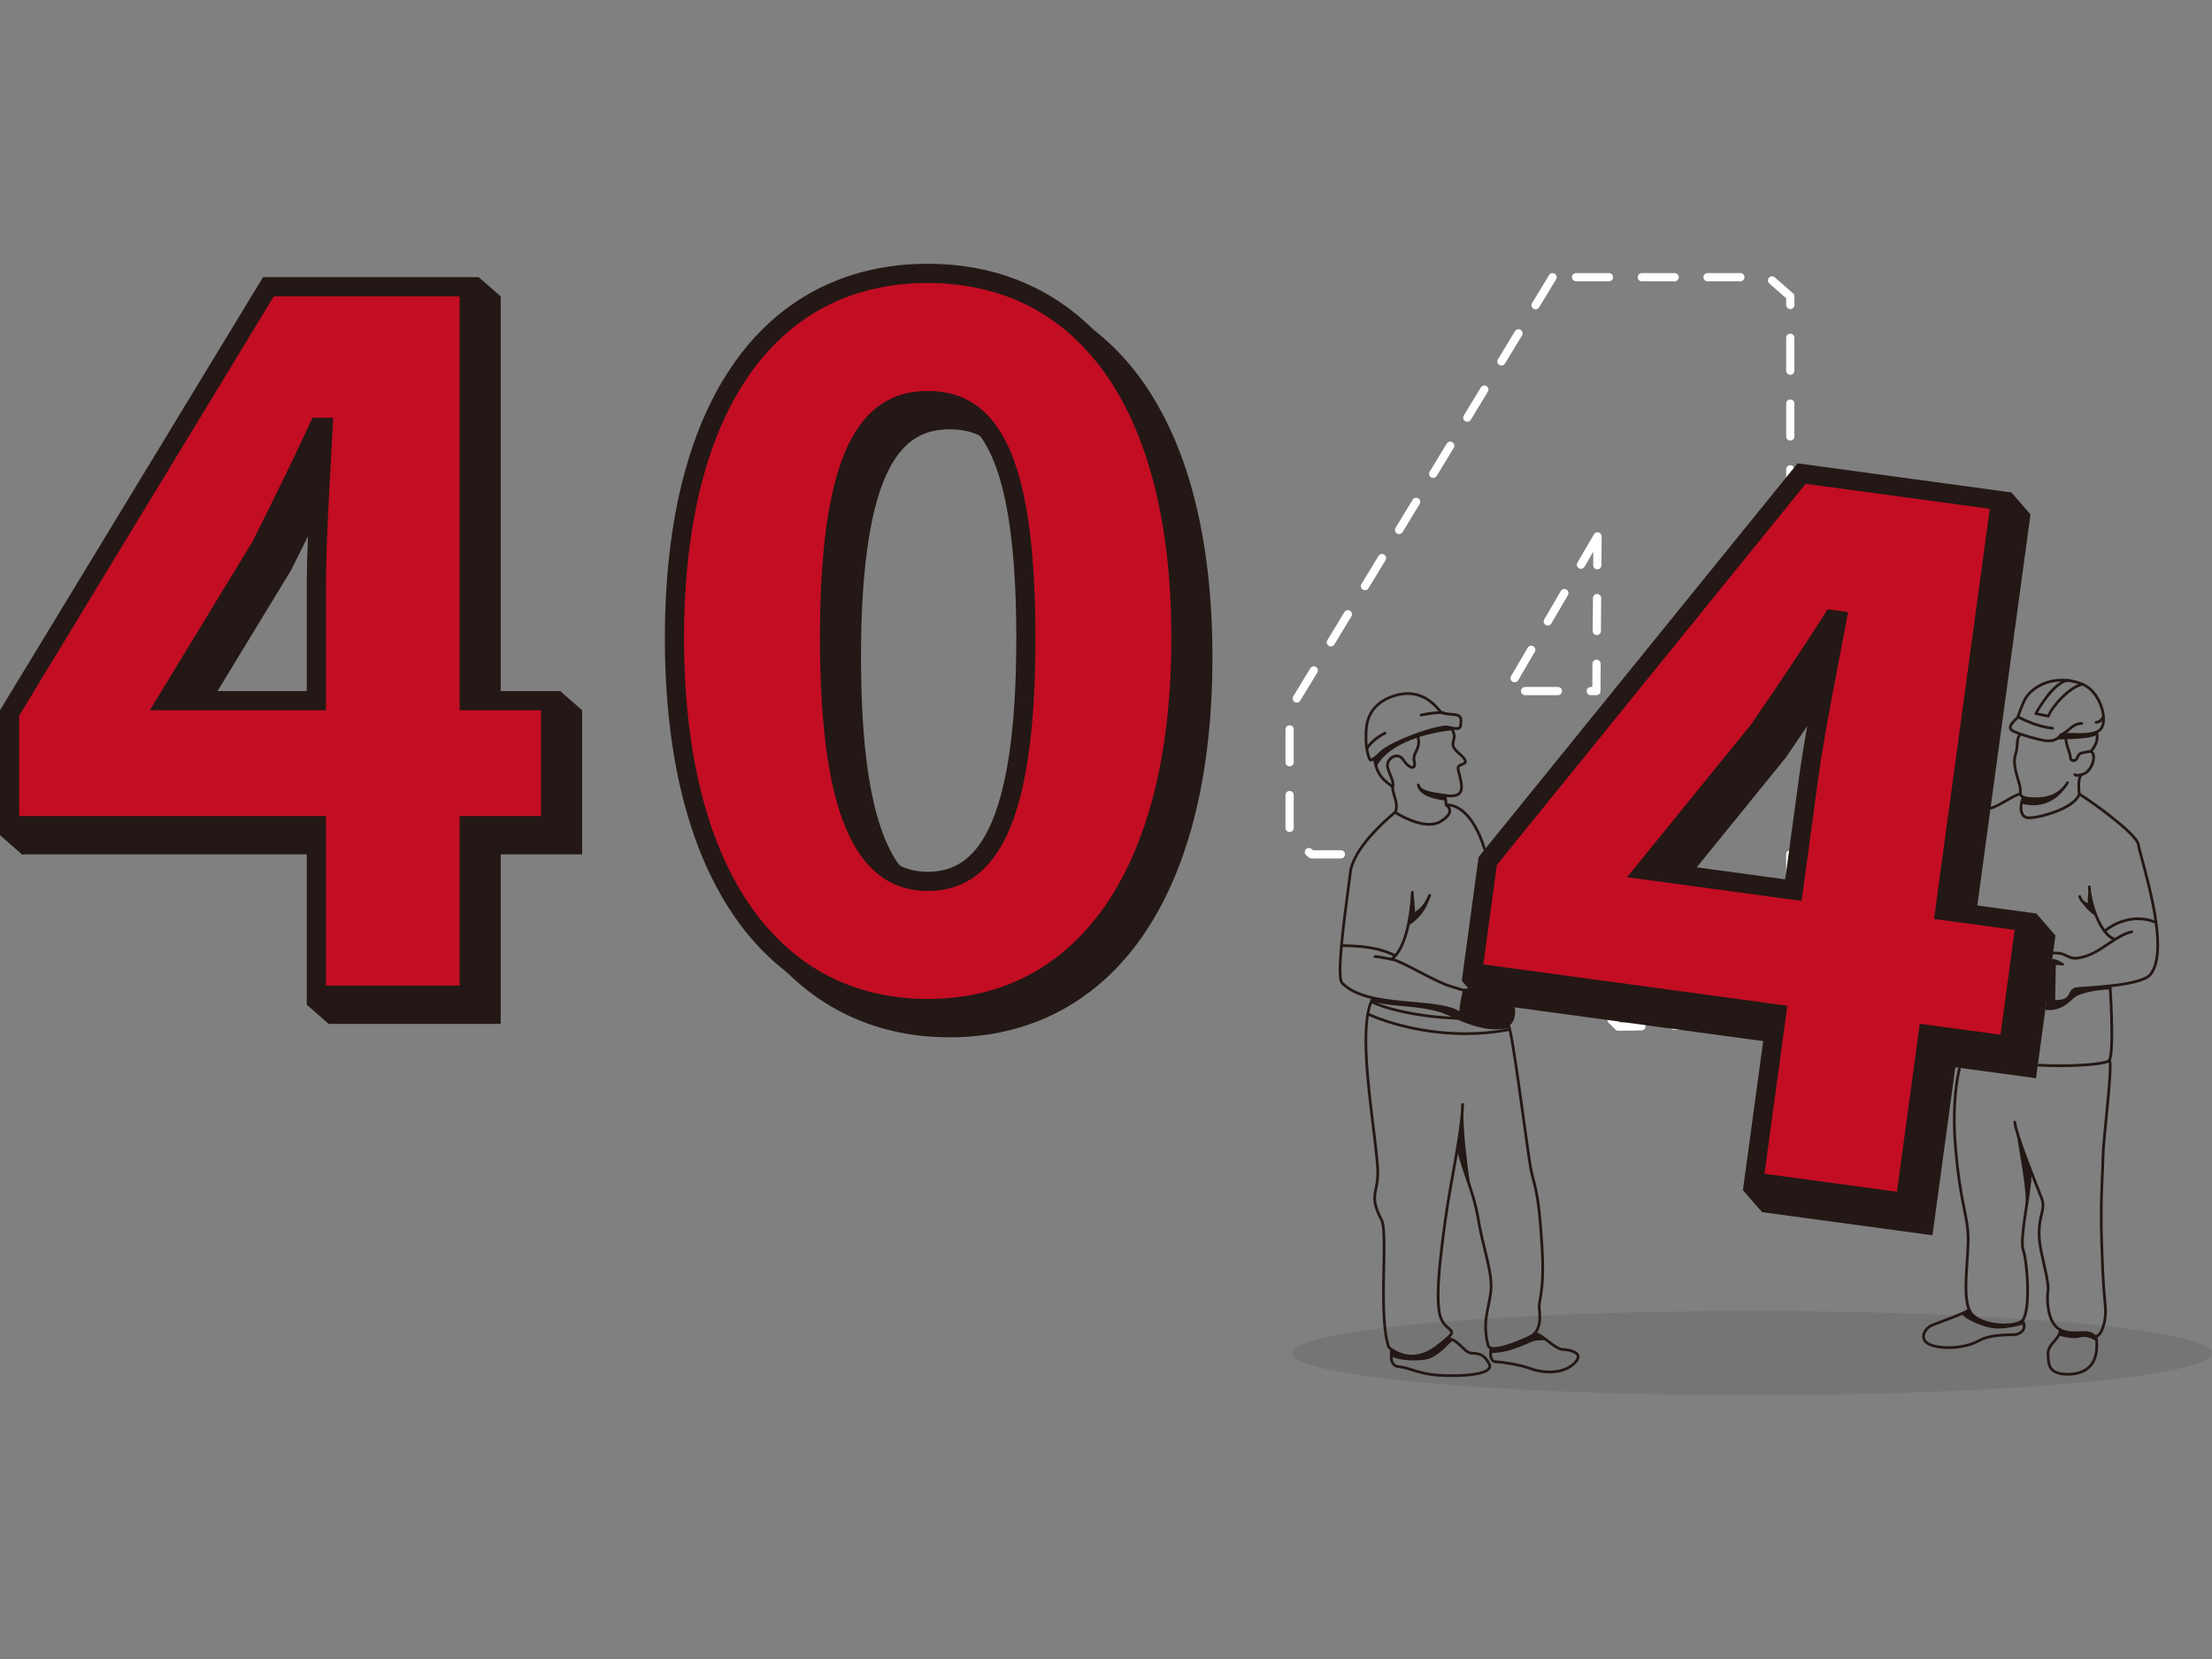 <?xml version="1.0" encoding="utf-8"?>
<!-- Generator: Adobe Illustrator 16.0.0, SVG Export Plug-In . SVG Version: 6.00 Build 0)  -->
<!DOCTYPE svg PUBLIC "-//W3C//DTD SVG 1.1//EN" "http://www.w3.org/Graphics/SVG/1.1/DTD/svg11.dtd">
<svg version="1.1" id="圖層_1" xmlns="http://www.w3.org/2000/svg" xmlns:xlink="http://www.w3.org/1999/xlink" x="0px" y="0px"
	 width="1024px" height="768px" viewBox="0 0 1024 768" style="enable-background:new 0 0 1024 768;" xml:space="preserve">
<rect x="0" y="0" width="1024" height="768" fill="#808080" stroke="none"/>
<style type="text/css">
<![CDATA[
	.st0{fill:#B81C25;}
	.st1{fill:#231815;}
	.st2{fill:url(#SVGID_2_);}
	.st3{fill:url(#SVGID_3_);}
	.st4{fill:url(#SVGID_4_);}
	.st5{fill:url(#SVGID_5_);}
	.st6{fill:url(#SVGID_6_);}
	.st7{fill:url(#SVGID_7_);}
	.st8{fill:url(#SVGID_8_);}
	.st9{fill:url(#SVGID_9_);}
	.st10{fill:#C30D23;}
	.st11{opacity:0.4;}
	.st12{fill:#FFFFFF;}
	.st13{opacity:0.1;fill:#231815;}
	.st14{opacity:0.7;fill:url(#SVGID_1_);}
	.st15{fill:#040000;}
]]>
</style>
<g>
	<path class="st13" d="M1024,626.378c0,10.768-95.35,19.494-212.97,19.494c-117.621,0-212.972-8.727-212.972-19.494
		c0-10.762,95.351-19.49,212.972-19.49C928.65,606.888,1024,615.617,1024,626.378z"/>
	<g>
		<g>
			<path class="st1" d="M265.049,391.067H227.35v78.497h-70.751v-78.497H14.58v-52.158l119.813-197.274h92.957v191.596h37.699
				V391.067z M156.599,333.231v-53.193c0-21.175,2.064-52.675,3.099-73.333h-2.066c-8.263,18.076-17.558,36.666-26.855,55.256
				l-43.381,71.27H156.599z"/>
			<path class="st1" d="M152.162,474.001l-0.001-78.497H10.143v-57.835l121.753-200.471h99.891v191.593h37.698v62.276v4.437h-37.698
				v78.497H152.162L152.162,474.001z M19.017,340.147v46.483h142.016v78.497h61.88V386.63h37.699v-48.965h-37.699V146.07h-86.026
				L19.017,340.147L19.017,340.147z M265.049,391.067v-4.437V391.067L265.049,391.067z M79.505,337.666l47.383-77.849
				c9.27-18.54,18.514-37.033,26.709-54.958l0,0l1.183-2.591h9.581l-0.232,4.658c-1.039,20.701-3.099,52.19-3.093,73.112l0,0v53.191
				v4.437H79.505L79.505,337.666z M156.599,333.229v-4.437V333.229L156.599,333.229z M134.746,263.944l-0.083,0.162l-39.371,64.685
				h56.869v-48.754c0.001-15.905,1.146-37.362,2.154-55.796l0,0C148.031,237.375,141.381,250.669,134.746,263.944L134.746,263.944z"
				/>
		</g>
		<g>
			<polygon class="st1" points="0,386.63 10.143,395.504 28.707,392.842 24.481,368.332 			"/>
			<polygon class="st1" points="142.019,465.127 152.162,474.001 168.574,471.861 164.347,453.269 			"/>
			<polygon class="st1" points="259.343,319.917 269.485,328.792 260.612,340.866 253.932,326.922 			"/>
			<polygon class="st1" points="221.644,128.324 231.787,137.198 227.523,142.58 217.223,141.469 216.589,134.183 			"/>
		</g>
		<g>
			<path class="st10" d="M254.906,382.193h-37.697v78.498h-70.753v-78.498H4.44v-52.158l119.811-197.274h92.958v191.593h37.697
				V382.193z M146.456,324.354v-53.19c0-21.175,2.067-52.677,3.099-73.333h-2.063c-8.265,18.076-17.56,36.668-26.856,55.257
				l-43.38,71.266H146.456z"/>
			<path class="st1" d="M142.019,465.127V386.63H0v-57.835l121.755-200.471h99.889v191.593h37.699v62.28v4.434h-37.699v78.497
				H142.019L142.019,465.127z M8.874,331.28v46.476h142.019v78.498h61.877v-78.498h37.701v-48.965H212.77V137.198h-86.024
				L8.874,331.28L8.874,331.28z M254.908,382.197v-4.44V382.197L254.908,382.197z M69.362,328.792l47.386-77.849
				c9.27-18.536,18.511-37.03,26.707-54.956l0,0l1.183-2.593h9.581l-0.232,4.659c-1.037,20.698-3.094,52.189-3.093,73.111l0,0
				v53.193v4.435H69.362L69.362,328.792z M146.456,324.356v-4.435V324.356L146.456,324.356z M124.603,255.07l-0.083,0.163
				l-39.374,64.689h56.872v-48.758c0.004-15.901,1.145-37.358,2.153-55.792l0,0C137.888,228.503,131.242,241.797,124.603,255.07
				L124.603,255.07z"/>
		</g>
	</g>
	<g>
		<g>
			<path class="st1" d="M322.374,304.311c0-111.551,46.994-168.873,117.228-168.873c70.235,0,117.231,57.322,117.231,168.873
				c0,111.546-46.996,171.451-117.231,171.451C369.368,475.762,322.374,415.857,322.374,304.311z M485.047,304.311
				c0-89.86-19.624-110.001-45.446-110.001c-25.305,0-45.446,20.141-45.446,110.001c0,89.339,20.141,112.58,45.446,112.58
				C465.424,416.891,485.047,393.65,485.047,304.311z"/>
			<path class="st1" d="M439.602,480.199c-36.39,0.069-67.356-15.757-88.572-45.764l0,0
				c-21.258-29.984-33.085-73.748-33.095-130.126l0,0c0.01-56.378,11.838-99.519,33.122-128.875l0,0
				c21.252-29.378,52.225-44.505,88.546-44.433l0,0c36.321-0.072,67.293,15.055,88.543,44.433l0,0
				c21.285,29.355,33.114,72.497,33.124,128.875l0,0c-0.01,56.383-11.839,100.142-33.097,130.126l0,0
				c-21.168,29.939-52.045,45.769-88.331,45.764l0,0C439.761,480.199,439.68,480.199,439.602,480.199L439.602,480.199z
				 M326.811,304.309c-0.011,55.168,11.66,97.133,31.457,124.992l0,0c19.842,27.832,47.49,41.954,81.334,42.025l0,0
				c33.849-0.071,61.494-14.193,81.336-42.025l0,0c19.797-27.858,31.468-69.823,31.455-124.992l0,0
				c0.013-55.171-11.658-96.463-31.429-123.661l0,0c-19.808-27.168-47.448-40.706-81.362-40.773l0,0
				c-33.913,0.067-61.557,13.605-81.363,40.773l0,0C338.47,207.845,326.799,249.137,326.811,304.309L326.811,304.309
				L326.811,304.309z M439.602,421.328c-6.993,0.011-13.965-1.645-20.21-5.753l0,0c-6.254-4.105-11.646-10.517-15.999-19.542l0,0
				c-8.685-18.076-13.647-46.716-13.677-91.724l0,0c0.01-33.948,2.835-58.188,7.887-75.536l0,0
				c5.036-17.3,12.481-27.998,21.924-33.71l0,0c6.272-3.795,13.176-5.2,20.075-5.19l0,0c7.015-0.008,13.982,1.391,20.281,5.185l0,0
				c6.307,3.787,11.755,9.871,16.094,18.57l0,0c8.662,17.435,13.477,45.426,13.508,90.681l0,0h-0.001
				c-0.004,33.749-2.758,58.29-7.734,76.08l0,0c-4.967,17.74-12.271,28.997-21.727,35.19l0,0c-6.25,4.093-13.26,5.749-20.338,5.749
				l0,0C439.656,421.328,439.63,421.328,439.602,421.328L439.602,421.328z M424.119,202.66c-4.62,2.797-8.943,7.376-12.768,14.951
				l0,0c-7.668,15.109-12.791,42.104-12.759,86.698l0,0c-0.009,33.251,2.831,57.118,7.538,73.67l0,0
				c4.715,16.602,11.192,25.638,18.13,30.174l0,0c4.646,3.038,9.681,4.286,15.342,4.301l0,0c5.805-0.012,10.9-1.267,15.567-4.305
				l0,0c4.658-3.046,9.021-8.011,12.836-15.965l0,0c7.653-15.866,12.634-43.533,12.604-87.875l0,0
				c0.009-33.452-2.76-57.008-7.396-73.063l0,0c-4.656-16.111-10.989-24.425-17.907-28.582l0,0c-4.642-2.79-9.808-3.91-15.704-3.917
				l0,0C433.847,198.754,428.747,199.866,424.119,202.66L424.119,202.66z"/>
		</g>
		<g>
			<path class="st10" d="M312.231,295.437c0-111.551,46.996-168.873,117.229-168.873c70.235,0,117.231,57.322,117.231,168.873
				c0,111.546-46.996,171.452-117.231,171.452C359.226,466.889,312.231,406.983,312.231,295.437z M474.907,295.437
				c0-89.86-19.626-110.001-45.448-110.001c-25.304,0-45.444,20.141-45.444,110.001c0,89.343,20.14,112.579,45.444,112.579
				C455.281,408.016,474.907,384.78,474.907,295.437z"/>
			<path class="st1" d="M429.46,471.325c-36.389,0.068-67.356-15.757-88.572-45.764l0,0
				c-21.259-29.984-33.084-73.749-33.094-130.124l0,0c0.01-56.38,11.836-99.521,33.125-128.877l0,0
				c21.247-29.378,52.22-44.501,88.542-44.433l0,0c36.32-0.068,67.292,15.055,88.541,44.433l0,0
				c21.288,29.355,33.114,72.497,33.127,128.877l0,0c-0.014,56.38-11.839,100.14-33.097,130.124l0,0
				c-21.169,29.939-52.046,45.764-88.329,45.764l0,0C429.621,471.325,429.54,471.325,429.46,471.325L429.46,471.325z
				 M316.668,295.437c-0.011,55.166,11.66,97.131,31.459,124.985l0,0c19.839,27.836,47.485,41.958,81.333,42.029l0,0
				c33.847-0.071,61.493-14.193,81.337-42.029l0,0c19.794-27.854,31.468-69.819,31.454-124.985l0,0
				c0.014-55.174-11.66-96.468-31.43-123.663l0,0c-19.806-27.168-47.449-40.706-81.36-40.775l0,0
				c-33.914,0.07-61.556,13.607-81.364,40.775l0,0C328.328,198.969,316.656,240.263,316.668,295.437L316.668,295.437
				L316.668,295.437z M409.249,406.697c-6.253-4.102-11.646-10.514-15.997-19.539l0,0c-8.687-18.076-13.649-46.715-13.675-91.721
				l0,0c0.007-33.951,2.827-58.188,7.882-75.538l0,0c5.036-17.3,12.482-27.998,21.926-33.708l0,0
				c6.267-3.797,13.175-5.199,20.074-5.191l0,0c7.015-0.008,13.984,1.391,20.284,5.187l0,0c6.302,3.786,11.751,9.869,16.089,18.568
				l0,0c8.666,17.433,13.479,45.426,13.51,90.684l0,0c-0.009,33.75-2.76,58.292-7.737,76.08l0,0
				c-4.967,17.737-12.272,28.994-21.725,35.187l0,0c-6.275,4.113-13.315,5.76-20.421,5.75l0,0c-0.028,0-0.054,0-0.082,0l0,0
				C422.415,412.454,415.469,410.791,409.249,406.697L409.249,406.697z M413.978,193.782c-4.619,2.801-8.943,7.38-12.77,14.955l0,0
				c-7.664,15.108-12.789,42.104-12.759,86.7l0,0c-0.008,33.247,2.831,57.116,7.539,73.671l0,0
				c4.716,16.599,11.193,25.634,18.127,30.17l0,0c4.652,3.041,9.682,4.29,15.344,4.3l0,0c5.802-0.011,10.9-1.271,15.566-4.305l0,0
				c4.657-3.046,9.022-8.011,12.84-15.96l0,0c7.649-15.875,12.632-43.537,12.604-87.876l0,0c0.006-33.452-2.763-57.009-7.399-73.065
				l0,0c-4.655-16.113-10.99-24.424-17.903-28.583l0,0c-4.645-2.789-9.813-3.909-15.708-3.916l0,0
				C423.704,189.88,418.607,190.997,413.978,193.782L413.978,193.782z"/>
		</g>
	</g>
	<g>
		<path class="st12" d="M747.812,476.614l-3.176-3.174v0.004c-0.745-0.746-0.745-1.95,0-2.691l0,0c0.74-0.743,1.947-0.743,2.688,0
			l0,0l2.604,2.6l9.916-0.154c1.053-0.015,1.916,0.821,1.933,1.874l0,0c0.015,1.047-0.821,1.911-1.872,1.929l0,0l-10.721,0.17
			c-0.011,0-0.021,0-0.028,0l0,0C748.648,477.172,748.166,476.973,747.812,476.614L747.812,476.614z"/>
		<path class="st12" d="M773.184,474.888c-0.018-1.052,0.821-1.915,1.872-1.93l0,0l15.209-0.246
			c1.049-0.015,1.916,0.821,1.932,1.874l0,0c0.017,1.048-0.818,1.915-1.872,1.929l0,0l-15.209,0.245c-0.01,0-0.021,0-0.03,0l0,0
			C774.049,476.761,773.199,475.928,773.184,474.888L773.184,474.888z"/>
		<path class="st12" d="M803.604,474.401c-0.015-1.048,0.821-1.911,1.87-1.929l0,0l15.211-0.243c1.05-0.018,1.914,0.822,1.933,1.871
			l0,0c0.017,1.051-0.821,1.915-1.871,1.929l0,0l-15.212,0.242c-0.012,0-0.022,0-0.034,0l0,0
			C804.466,476.272,803.617,475.442,803.604,474.401L803.604,474.401z"/>
		<path class="st12" d="M826.873,466.851v-15.215c0-1.048,0.85-1.903,1.902-1.903l0,0c1.048,0,1.901,0.855,1.901,1.903l0,0v15.215
			c0,1.047-0.853,1.9-1.901,1.9l0,0C827.723,468.751,826.873,467.898,826.873,466.851L826.873,466.851z"/>
		<path class="st12" d="M737.109,459.771v-15.214c0-1.048,0.852-1.9,1.901-1.9l0,0c1.05,0,1.903,0.852,1.903,1.9l0,0v15.214
			c0,1.048-0.853,1.9-1.903,1.9l0,0C737.961,461.67,737.109,460.819,737.109,459.771L737.109,459.771z"/>
		<path class="st12" d="M826.873,436.422V421.21c0-1.048,0.85-1.899,1.902-1.899l0,0c1.048,0,1.901,0.852,1.901,1.899l0,0v15.211
			c0,1.051-0.853,1.903-1.901,1.903l0,0C827.723,438.325,826.873,437.473,826.873,436.422L826.873,436.422z"/>
		<path class="st12" d="M737.109,429.345v-15.211c0-1.051,0.851-1.903,1.901-1.903l0,0c1.05,0,1.9,0.852,1.9,1.9l0,0v15.215
			c0.002,1.052-0.85,1.9-1.9,1.9l0,0C737.96,431.246,737.109,430.397,737.109,429.345L737.109,429.345z"/>
		<path class="st12" d="M826.873,406v-10.495c0-0.501,0.204-0.991,0.559-1.342l0,0c0.352-0.357,0.841-0.558,1.344-0.558l0,0h4.715
			c1.05,0,1.903,0.853,1.903,1.9l0,0c0,1.053-0.853,1.9-1.903,1.9l0,0h-2.814V406c0,1.052-0.853,1.903-1.901,1.903l0,0
			C827.723,407.903,826.873,407.052,826.873,406L826.873,406z"/>
		<path class="st12" d="M737.109,398.924v-1.517h-9.896c-1.05,0-1.902-0.851-1.902-1.903l0,0c0-1.051,0.852-1.9,1.902-1.9l0,0
			h11.797c1.05,0,1.9,0.849,1.9,1.9l0,0l0.002,3.42c0,1.048-0.853,1.9-1.903,1.9l0,0
			C737.96,400.824,737.109,399.972,737.109,398.924L737.109,398.924z"/>
		<path class="st12" d="M848.705,397.408c-1.053,0-1.904-0.851-1.904-1.903l0,0c0-1.047,0.851-1.9,1.904-1.9l0,0h15.211
			c1.049,0,1.902,0.853,1.902,1.9l0,0c0,1.053-0.853,1.903-1.902,1.903l0,0H848.705L848.705,397.408z"/>
		<path class="st12" d="M696.788,397.408c-1.05,0-1.9-0.851-1.9-1.903l0,0c0-1.047,0.85-1.9,1.9-1.9l0,0h15.213
			c1.052,0,1.901,0.853,1.901,1.9l0,0c0,1.053-0.85,1.903-1.901,1.903l0,0H696.788L696.788,397.408z"/>
		<path class="st12" d="M607.132,397.408c-0.461,0-0.902-0.168-1.251-0.47l0,0l-1.216-1.067c-0.791-0.69-0.87-1.892-0.179-2.68l0,0
			c0.69-0.792,1.892-0.872,2.682-0.181l0,0l0.677,0.595h12.886c1.049,0,1.897,0.853,1.897,1.9l0,0c0,1.053-0.849,1.903-1.897,1.903
			l0,0H607.132L607.132,397.408z"/>
		<path class="st12" d="M595.089,383.28v-15.211c0-1.051,0.852-1.903,1.902-1.903l0,0c1.05,0,1.902,0.853,1.902,1.903l0,0v15.211
			c0,1.048-0.852,1.903-1.902,1.903l0,0C595.941,385.183,595.089,384.328,595.089,383.28L595.089,383.28z"/>
		<path class="st12" d="M864.572,382.853v-15.21c0-1.056,0.852-1.904,1.902-1.904l0,0c1.049,0,1.9,0.849,1.903,1.9l0,0v15.211
			c0,1.056-0.854,1.903-1.903,1.908l0,0C865.424,384.757,864.574,383.906,864.572,382.853L864.572,382.853z"/>
		<path class="st12" d="M595.089,352.854v-15.211c0-1.05,0.852-1.902,1.902-1.902l0,0c1.05,0,1.902,0.852,1.902,1.902l0,0v15.211
			c0,1.051-0.852,1.903-1.902,1.903l0,0C595.941,354.757,595.089,353.905,595.089,352.854L595.089,352.854z"/>
		<path class="st12" d="M864.572,352.427v-15.211c0-1.051,0.852-1.901,1.902-1.901l0,0c1.049,0,1.9,0.85,1.903,1.9l0,0v15.212
			c0,1.053-0.854,1.9-1.903,1.904l0,0C865.424,354.332,864.574,353.48,864.572,352.427L864.572,352.427z"/>
		<path class="st12" d="M860.112,325.753l-4.493-3.932h-7.813c-1.051,0-1.9-0.854-1.9-1.905l0,0c0-1.047,0.849-1.901,1.9-1.901l0,0
			h8.528c0.461,0,0.903,0.168,1.252,0.471l0,0l5.031,4.405h0.001c0.788,0.69,0.867,1.892,0.176,2.682l0,0
			c-0.375,0.429-0.902,0.649-1.434,0.649l0,0C860.917,326.224,860.473,326.067,860.112,325.753L860.112,325.753z"/>
		<path class="st12" d="M599.311,324.98c-0.902-0.545-1.184-1.715-0.642-2.612l0,0l7.898-13.002
			c0.545-0.897,1.715-1.185,2.613-0.637l0,0c0.897,0.542,1.183,1.712,0.638,2.61l0,0l-7.895,13
			c-0.358,0.592-0.984,0.917-1.629,0.917l0,0C599.957,325.256,599.619,325.165,599.311,324.98L599.311,324.98z"/>
		<path class="st12" d="M828.778,321.822c-0.502,0-0.991-0.204-1.346-0.555l0,0c-0.354-0.358-0.557-0.847-0.557-1.35l0,0v-11.392
			c0-1.048,0.85-1.902,1.903-1.902l0,0c1.051,0,1.903,0.854,1.903,1.902l0,0v9.491h1.915v0.001c1.05,0,1.9,0.853,1.9,1.9l0,0
			c0,1.05-0.85,1.905-1.9,1.905l0,0H828.778L828.778,321.822z"/>
		<path class="st12" d="M615.1,298.973c-0.896-0.542-1.184-1.713-0.636-2.612l0,0l7.896-12.999c0.545-0.901,1.713-1.183,2.612-0.638
			l0,0c0.897,0.545,1.184,1.715,0.637,2.61l0,0l-7.897,13.001c-0.356,0.592-0.985,0.916-1.625,0.916l0,0
			C615.752,299.251,615.409,299.162,615.1,298.973L615.1,298.973z"/>
		<path class="st12" d="M826.875,293.314V278.1c0-1.048,0.85-1.9,1.903-1.9l0,0c1.051,0,1.903,0.852,1.903,1.9l0,0v15.215
			c0,1.047-0.852,1.9-1.903,1.9l0,0C827.725,295.214,826.875,294.362,826.875,293.314L826.875,293.314z"/>
		<path class="st12" d="M630.893,272.973c-0.896-0.546-1.182-1.716-0.637-2.612l0,0l7.899-13.004
			c0.542-0.897,1.712-1.183,2.61-0.638l0,0c0.897,0.544,1.187,1.715,0.637,2.612l0,0l-7.897,13.001
			c-0.357,0.587-0.986,0.917-1.629,0.917l0,0C631.542,273.249,631.203,273.157,630.893,272.973L630.893,272.973z"/>
		<path class="st12" d="M826.875,262.889v-15.212c0-1.05,0.85-1.902,1.903-1.902l0,0c1.051,0,1.903,0.852,1.903,1.902l0,0v15.212
			c0,1.05-0.852,1.9-1.903,1.9l0,0C827.725,264.789,826.875,263.939,826.875,262.889L826.875,262.889z"/>
		<path class="st12" d="M646.688,246.965c-0.899-0.543-1.184-1.714-0.639-2.612l0,0l7.896-13.002
			c0.545-0.897,1.715-1.183,2.613-0.639l0,0c0.897,0.548,1.184,1.714,0.639,2.614l0,0l-7.896,13.001
			c-0.358,0.589-0.983,0.916-1.628,0.916l0,0C647.337,247.243,646.996,247.154,646.688,246.965L646.688,246.965z"/>
		<path class="st12" d="M826.875,232.463v-15.211c0-1.049,0.85-1.901,1.903-1.901l0,0c1.051,0,1.903,0.852,1.903,1.901l0,0v15.211
			c0,1.053-0.852,1.904-1.903,1.904l0,0C827.725,234.367,826.875,233.516,826.875,232.463L826.875,232.463z"/>
		<path class="st12" d="M662.481,220.962c-0.896-0.547-1.184-1.713-0.639-2.612l0,0l7.896-13.004
			c0.545-0.897,1.715-1.18,2.612-0.635l0,0c0.897,0.543,1.184,1.716,0.64,2.613l0,0l-7.896,13.001
			c-0.358,0.587-0.986,0.914-1.626,0.914l0,0C663.13,221.238,662.789,221.151,662.481,220.962L662.481,220.962z"/>
		<path class="st12" d="M826.875,202.04v-15.213c0-1.049,0.85-1.9,1.903-1.9l0,0c1.051,0,1.903,0.851,1.903,1.9l0,0v15.213
			c0,1.05-0.852,1.902-1.903,1.902l0,0C827.725,203.942,826.875,203.09,826.875,202.04L826.875,202.04z"/>
		<path class="st12" d="M678.273,194.958c-0.897-0.544-1.182-1.715-0.639-2.612l0,0l7.899-13.003
			c0.542-0.897,1.712-1.183,2.61-0.641l0,0c0.899,0.547,1.187,1.716,0.637,2.613l0,0l-7.895,13.006
			c-0.359,0.588-0.986,0.912-1.628,0.912l0,0C678.921,195.233,678.581,195.144,678.273,194.958L678.273,194.958z"/>
		<path class="st12" d="M826.875,171.616v-15.213c0-1.05,0.85-1.902,1.903-1.902l0,0c1.051,0,1.903,0.853,1.903,1.902l0,0v15.213
			c0,1.048-0.852,1.901-1.903,1.901l0,0C827.725,173.518,826.875,172.665,826.875,171.616L826.875,171.616z"/>
		<path class="st12" d="M694.066,168.955c-0.897-0.546-1.184-1.716-0.637-2.613l0,0l7.893-13.004
			c0.547-0.897,1.716-1.183,2.612-0.635l0,0c0.901,0.542,1.185,1.712,0.641,2.613l0,0l-7.897,12.998
			c-0.358,0.592-0.983,0.916-1.628,0.916l0,0C694.715,169.23,694.376,169.139,694.066,168.955L694.066,168.955z"/>
		<path class="st12" d="M709.86,142.947c-0.897-0.543-1.184-1.711-0.638-2.613l0,0l7.895-12.998
			c0.546-0.901,1.717-1.183,2.613-0.641l0,0c0.901,0.547,1.184,1.716,0.639,2.612l0,0l-7.896,13.004
			c-0.356,0.587-0.984,0.914-1.626,0.914l0,0C710.51,143.226,710.169,143.136,709.86,142.947L709.86,142.947z"/>
		<path class="st12" d="M826.875,141.19v-3.132l-7.792-6.818c-0.791-0.69-0.873-1.891-0.18-2.682l0,0
			c0.69-0.792,1.89-0.871,2.683-0.181l0,0l8.444,7.388c0.414,0.363,0.651,0.879,0.651,1.433l0,0v3.992
			c0,1.049-0.852,1.903-1.903,1.903l0,0C827.725,143.094,826.875,142.24,826.875,141.19L826.875,141.19z"/>
		<path class="st12" d="M790.468,130.224c-1.051,0-1.9-0.852-1.9-1.902l0,0c0-1.049,0.849-1.901,1.9-1.901l0,0h15.213
			c1.049,0,1.903,0.853,1.903,1.901l0,0c0,1.05-0.854,1.902-1.903,1.902l0,0H790.468L790.468,130.224z"/>
		<path class="st12" d="M760.044,130.224c-1.047,0-1.902-0.852-1.902-1.902l0,0c0-1.049,0.854-1.901,1.902-1.901l0,0h15.212
			c1.05,0,1.903,0.853,1.903,1.901l0,0c0,1.05-0.853,1.902-1.903,1.902l0,0H760.044L760.044,130.224z"/>
		<path class="st12" d="M729.62,130.224c-1.049,0-1.903-0.852-1.903-1.902l0,0c0-1.049,0.854-1.901,1.903-1.901l0,0h15.213
			c1.05,0,1.902,0.853,1.902,1.901l0,0c0,1.05-0.852,1.902-1.902,1.902l0,0H729.62L729.62,130.224z"/>
		<path class="st12" d="M736.415,321.822c-1.049,0-1.901-0.852-1.901-1.905l0,0c0-1.05,0.852-1.9,1.901-1.9l0,0l0.707-0.003
			l0.082-10.725c0.008-1.052,0.863-1.896,1.916-1.889l0,0c1.048,0.009,1.894,0.864,1.884,1.915l0,0l-0.092,12.617
			c-0.008,1.044-0.858,1.889-1.9,1.889l0,0H736.415L736.415,321.822z M705.992,321.822c-1.05,0-1.9-0.854-1.9-1.905l0,0
			c0-1.05,0.85-1.9,1.9-1.9l0,0h15.211c1.05,0,1.901,0.85,1.901,1.9l0,0c0,1.05-0.851,1.905-1.901,1.905l0,0H705.992
			L705.992,321.822z M700.203,315.601c-0.903-0.529-1.209-1.694-0.679-2.6l0,0l7.675-13.134c0.532-0.906,1.693-1.213,2.603-0.682
			l0,0c0.905,0.528,1.21,1.693,0.681,2.601l0,0l-7.675,13.133c-0.352,0.604-0.992,0.943-1.646,0.943l0,0
			C700.834,315.862,700.505,315.779,700.203,315.601L700.203,315.601z M739.203,293.99c-1.051-0.008-1.896-0.864-1.888-1.916l0,0
			l0.114-15.21c0.006-1.052,0.866-1.897,1.916-1.888l0,0c1.049,0.008,1.895,0.866,1.884,1.916l0,0l-0.109,15.213
			c-0.009,1.044-0.86,1.887-1.903,1.887l0,0C739.212,293.992,739.209,293.992,739.203,293.99L739.203,293.99z M715.556,289.334
			c-0.908-0.53-1.21-1.695-0.681-2.601l0,0l7.673-13.134c0.532-0.906,1.695-1.214,2.601-0.682l0,0
			c0.91,0.528,1.215,1.693,0.685,2.601l0,0l-7.677,13.133c-0.352,0.605-0.992,0.943-1.645,0.943l0,0
			C716.188,289.594,715.858,289.511,715.556,289.334L715.556,289.334z M739.43,263.567c-1.051-0.007-1.895-0.863-1.887-1.915l0,0
			l0.045-6.247l-4.077,6.979c-0.531,0.908-1.695,1.212-2.604,0.681l0,0c-0.908-0.53-1.212-1.693-0.682-2.601l0,0l7.678-13.135
			c0.434-0.746,1.313-1.101,2.144-0.874l0,0c0.832,0.23,1.405,0.988,1.397,1.847l0,0l-0.1,13.375
			c-0.006,1.044-0.855,1.889-1.9,1.889l0,0C739.44,263.567,739.435,263.567,739.43,263.567L739.43,263.567z"/>
	</g>
	<g>
		<g>
			<path class="st1" d="M938.734,494.152l-37.356-5.079l-10.574,77.782l-70.108-9.53l10.576-77.781l-140.723-19.132l7.026-51.683
				l145.293-179.338l92.112,12.523l-25.812,189.848l37.357,5.077L938.734,494.152z M839.062,422.231l7.167-52.708
				c2.853-20.983,9.143-51.917,12.949-72.248l-2.046-0.279c-10.623,16.798-22.339,33.968-34.052,51.138l-52.586,64.774
				L839.062,422.231z"/>
			<path class="st1" d="M815.702,561.121l10.575-77.781L685.55,464.212l7.79-57.311l147.651-182.245l98.98,13.458l-25.81,189.844
				l37.355,5.081l-8.388,61.711l-0.601,4.396l-37.357-5.078l-10.574,77.781L815.702,561.121L815.702,561.121z M701.8,410.553
				l-6.261,46.059l140.724,19.132l-10.573,77.781l61.313,8.335l10.577-77.781l37.354,5.078l6.595-48.521l-37.356-5.078
				l25.81-189.849l-85.244-11.587L701.8,410.553L701.8,410.553z M938.732,494.152l0.597-4.397L938.732,494.152L938.732,494.152z
				 M762.07,416.243l57.435-70.748c11.684-17.122,23.339-34.206,33.873-50.868l0,0l1.526-2.409l9.491,1.289l-0.856,4.584
				c-3.817,20.371-10.101,51.299-12.913,72.029l0,0l-7.167,52.704l-0.598,4.4L762.07,416.243L762.07,416.243z M839.062,422.228
				l0.6-4.396L839.062,422.228L839.062,422.228z M826.741,350.633l-0.103,0.151l-47.727,58.789l56.35,7.661l6.569-48.31
				c2.143-15.757,6.168-36.866,9.651-54.999l0,0C843.484,326.096,835.105,338.375,826.741,350.633L826.741,350.633z"/>
		</g>
		<g>
			<polygon class="st1" points="676.698,454.053 685.55,464.212 704.305,464.073 703.421,439.219 			"/>
			<polygon class="st1" points="806.85,550.965 815.705,561.121 832.254,561.212 830.572,542.22 			"/>
			<polygon class="st1" points="942.666,422.876 951.515,433.04 941.099,443.81 936.357,429.093 			"/>
			<polygon class="st1" points="931.12,227.955 939.972,238.114 935.021,242.871 924.962,240.387 925.317,233.078 			"/>
		</g>
		<g>
			<path class="st10" d="M929.88,483.992l-37.358-5.079l-10.574,77.781l-70.104-9.529l10.573-77.781l-140.722-19.132l7.027-51.684
				l145.293-179.337l92.11,12.523l-25.81,189.847l37.358,5.078L929.88,483.992z M830.209,412.073l7.165-52.708
				c2.853-20.983,9.143-51.918,12.949-72.248l-2.047-0.279c-10.622,16.798-22.338,33.97-34.052,51.138l-52.586,64.775
				L830.209,412.073z"/>
			<path class="st1" d="M806.848,550.961l10.576-77.781l-140.725-19.131l7.79-57.307l147.648-182.245l98.982,13.458l-25.814,189.847
				l37.358,5.079l-8.39,61.71l-0.598,4.396l-37.354-5.078l-10.574,77.781L806.848,550.961L806.848,550.961z M692.949,400.397
				l-6.261,46.056l140.724,19.131l-10.578,77.781l61.315,8.335l10.574-77.781L926.079,479l6.598-48.52l-37.358-5.078l25.807-189.852
				l-85.235-11.585L692.949,400.397L692.949,400.397z M929.879,483.992l0.595-4.396L929.879,483.992L929.879,483.992z
				 M753.213,406.083l57.453-70.77c11.679-17.114,23.329-34.189,33.86-50.846l0,0l1.521-2.409l9.494,1.289l-0.857,4.585
				c-3.814,20.375-10.096,51.297-12.915,72.031l0,0l-7.162,52.705l-0.6,4.396L753.213,406.083L753.213,406.083z M830.209,412.069
				l0.599-4.391L830.209,412.069L830.209,412.069z M817.885,340.474l-0.099,0.151l-47.727,58.794l56.348,7.659l6.568-48.309
				c2.146-15.758,6.169-36.868,9.653-55l0,0C834.63,315.936,826.25,328.216,817.885,340.474L817.885,340.474z"/>
		</g>
	</g>
	<path class="st1" d="M677.243,458.331c1.584,0.159,5.544-1.266,6.497-1.9c0.95-0.634,9.983-4.437,10.302-3.962
		c0.316,0.475-1.587,4.283-3.012,5.549c-1.428,1.267-2.536,3.166-0.475,3.325c2.06,0.159,6.178-0.159,7.923,1.741
		c1.742,1.905,3.168,5.233,1.583,8.716c-1.583,3.486-4.437,2.537-6.019,2.537c-1.587,0-7.133,0-10.302-1.27
		c-3.171-1.267-6.972-3.377-7.922-4.063C674.865,468.317,677.243,458.331,677.243,458.331z"/>
	<g>
		<path class="st1" d="M635.249,461.891c1.282,0.286,13.804,2.56,18.998,2.56s14.524,1.579,17.071,2.529
			c2.546,0.946,9.076,4.863,11.328,5.605c2.256,0.746,11.867,2.967,15.567,1.911c0,0,1.098,1.52,0.548,1.52
			c-0.548,0-6.335,1.126-11.747,0c-7.818-1.628-12.3-4.116-17.749-6.488c-7.572-3.291-21.79-3.811-24.824-4.222
			c-5.884-0.799-9.404-1.583-9.404-1.583L635.249,461.891z"/>
		<path class="st1" d="M677.083,511.258c0.528,2.85,0.213,9.508,1.266,19.331c1.051,9.768,1.857,15.792,2.674,20.519
			c0,0-6.231-19.248-6.052-20.835C675.15,528.683,677.083,511.258,677.083,511.258z"/>
		<path class="st1" d="M672.592,620.283c-1.608,1.609-5.755,6.333-10.088,8.343c-4.331,2.005-16.304,1.218-18.475-0.954l0.095-2.744
			c0,0,3.91,2.01,6.233,2.643c2.323,0.633,7.5,0.633,9.295-0.633c1.795-1.27,9.403-7.29,10.248-7.29
			S672.592,620.283,672.592,620.283z"/>
		<path class="st1" d="M690.183,624.505l-0.169,1.899c0,0,2.445,0.012,5.979-0.633c4.648-0.845,11.55-3.94,12.889-4.542
			c2.696-1.215,6.801-0.673,6.801-0.673l-5.006-3.237c0,0-4.226,2.537-5.704,3.17c-1.478,0.635-9.505,3.91-10.246,3.91
			C693.988,624.4,690.183,624.505,690.183,624.505z"/>
		<path class="st1" d="M653.844,412.593c0.475,0.475,1.252,5.65,1.252,12.342l-2.229-1.874L653.844,412.593z"/>
		<path class="st1" d="M661.873,415.126c0.865-2.815-0.584,8.011-10.095,13.424l0.798-3.917
			C652.575,424.633,660.604,419.247,661.873,415.126z"/>
		<path class="st1" d="M656.273,363.681c0,2.114,2.469,5.701,13.013,6.97l-0.23-2.428c0,0-2.429-0.478-6.444-0.844
			C658.595,367.009,656.273,363.681,656.273,363.681z"/>
		<path class="st1" d="M672.309,338.02c-15.627,1.69-30.906,7.724-35.146,17.167l-0.905-4.214c0,0,5.563-4.792,7.919-5.889
			c7.331-3.409,13.573-5.802,21.171-7.956c4.452-1.26,6.335-0.206,6.335-0.206L672.309,338.02z"/>
	</g>
	<g>
		<path class="st1" d="M675.459,469.527c-4.88-3.377-15.557-3.878-26.417-4.927l0,0c-10.87-1.09-22.019-2.749-28.196-9.1l0,0
			c-0.955-1.115-1.081-3.295-1.124-6.519l0,0c0.001-11.811,3.762-36.494,4.756-45.127l0,0c1.389-11.429,16.259-24.436,20.935-28.307
			l0,0c0.213-0.178,0.519-0.192,0.75-0.038l0,0c0.004-0.008,2.113,1.361,5.095,2.733l0,0c2.982,1.372,6.848,2.749,10.359,2.733l0,0
			c1.83,0,3.54-0.364,4.995-1.25l0,0c3.189-1.953,3.898-3.48,3.884-4.403l0,0c0.004-0.637-0.308-1.154-0.659-1.542l0,0
			c-0.347-0.38-0.677-0.573-0.679-0.573l0,0c-0.232-0.136-0.354-0.396-0.305-0.66l0,0c0.045-0.26,0.251-0.464,0.513-0.513l0,0
			c0.032-0.008,0.3-0.048,0.758-0.048l0,0c2.697-0.034,11.748,1.669,17.707,20.767l0,0c0.104,0.332-0.081,0.687-0.414,0.796l0,0
			c-0.335,0.102-0.691-0.083-0.795-0.419l0,0c-5.263-16.62-12.446-19.365-15.52-19.802l0,0c0.354,0.502,0.646,1.162,0.663,1.995l0,0
			c-0.012,1.613-1.164,3.449-4.493,5.485l0,0c-1.705,1.037-3.66,1.439-5.655,1.439l0,0c-6.655-0.022-13.986-4.339-15.752-5.432l0,0
			c-4.976,4.083-19.003,16.896-20.126,27.188l0,0c-1.006,8.663-4.75,33.37-4.748,44.98l0,0c-0.044,3.099,0.378,5.349,0.771,5.636
			l0,0c5.654,5.899,16.572,7.672,27.403,8.72l0,0c10.843,1.089,21.508,1.436,27.007,5.142l0,0c7.21,4.907,13.581,5.413,18.042,5.417
			l0,0c1.188,0,2.244-0.035,3.153-0.035l0,0c0.615,0.012,1.318-0.498,1.879-1.515l0,0c0.551-0.999,0.909-2.409,0.905-3.849l0,0
			c-0.061-3.265-1.608-6.469-6.499-6.507l0,0c-0.281,0-0.578,0.011-0.888,0.038l0,0c-0.453,0.029-0.856,0.048-1.227,0.048l0,0
			c-0.866-0.003-1.507-0.086-2.021-0.309l0,0c-0.511-0.2-0.93-0.724-0.91-1.281l0,0c0.066-1.083,0.91-1.9,1.991-2.937l0,0
			c1.657-1.455,3.185-3.654,3.099-4.227l0,0c0-0.018-0.002-0.034-0.004-0.045l0,0c-0.009-0.003-0.028-0.011-0.057-0.022l0,0
			c-0.048-0.011-0.128-0.026-0.25-0.023l0,0c-0.556-0.008-1.755,0.305-3.577,1.131l0,0c-7.455,3.351-9.598,4.569-11.803,4.599l0,0
			c-1.668-0.016-2.928-0.717-6.162-1.606l0,0c-3.928-1.098-9.834-4.169-15.337-7.024l0,0c-5.455-2.85-10.633-5.484-12.446-5.635l0,0
			c-0.281-0.03-0.512-0.238-0.562-0.517l0,0c-0.048-0.282,0.091-0.558,0.349-0.683l0,0c-0.003-0.003,0.066-0.029,0.266-0.169l0,0
			c0.198-0.144,0.5-0.385,0.869-0.758l0,0c0.747-0.75,1.788-2.039,2.88-4.181l0,0c2.193-4.278,4.613-11.957,5.348-25.416l0,0
			c0.019-0.35,0.317-0.614,0.667-0.599l0,0c0.348,0.019,0.618,0.316,0.599,0.667l0,0c-1.152,21.217-6.488,28.487-8.896,30.716l0,0
			c2.671,0.828,6.895,3.068,11.513,5.45l0,0c5.482,2.85,11.409,5.907,15.089,6.926l0,0c3.317,0.931,4.613,1.58,5.823,1.56l0,0
			c1.601,0.031,3.825-1.104,11.282-4.485l0,0c1.908-0.855,3.166-1.237,4.098-1.244l0,0c0.415,0,0.804,0.079,1.125,0.335l0,0
			c0.325,0.26,0.46,0.674,0.453,1.021l0,0c-0.089,1.58-1.76,3.491-3.506,5.161l0,0c-1.057,0.917-1.648,1.847-1.583,2.002l0,0
			l0.006,0.022c0.003,0.007,0.042,0.049,0.154,0.102l0,0c0.224,0.102,0.733,0.2,1.503,0.2l0,0c0.33,0,0.707-0.019,1.129-0.045l0,0
			c0.337-0.027,0.667-0.042,0.985-0.042l0,0c2.77-0.012,4.775,0.992,6.023,2.495l0,0c1.247,1.504,1.742,3.434,1.742,5.278l0,0
			c-0.042,3.23-1.43,6.483-4.051,6.631l0,0c-0.875,0-1.937,0.037-3.153,0.037l0,0C689.651,475.167,682.923,474.621,675.459,469.527
			L675.459,469.527z"/>
		<path class="st1" d="M653.685,628.422c-6.79-0.011-11.211-4.261-11.268-4.306l0,0l-0.163-0.265
			c-2.012-6.212-2.441-15.545-2.441-25.067l0,0c0-7.72,0.292-15.551,0.292-21.846l0,0c0.017-5.911-0.307-10.559-1.19-12.142l0,0
			c-2.415-4.523-3.163-7.494-3.163-10.088l0,0c0.02-3.701,1.435-6.34,1.425-11.7l0,0c0-0.419-0.008-0.853-0.025-1.301l0,0
			c-0.487-12.241-5.479-39.876-5.481-60.071l0,0c0.009-8.018,0.771-14.871,3.016-19.264l0,0c0.16-0.308,0.541-0.433,0.854-0.271l0,0
			c0.311,0.159,0.435,0.54,0.274,0.852l0,0c-2.074,4.007-2.881,10.752-2.877,18.683l0,0c-0.002,20.028,4.976,47.598,5.481,60.019
			l0,0c0.019,0.468,0.025,0.92,0.025,1.354l0,0c-0.007,5.605-1.443,8.398-1.42,11.7l0,0c0,2.334,0.651,5.059,3.012,9.493l0,0
			c1.125,2.179,1.317,6.747,1.336,12.738l0,0c0,6.33-0.293,14.155-0.293,21.846l0,0c0,9.383,0.444,18.585,2.329,24.511l0,0
			c0.31,0.271,1.25,1.067,2.726,1.873l0,0c1.828,0.996,4.433,1.986,7.553,1.986l0,0c3.122-0.003,6.768-0.983,10.758-3.999l0,0
			c5.456-4.053,7.122-5.907,6.962-6.379l0,0c0.066-0.219-0.414-0.724-1.413-1.537l0,0c-0.952-0.818-2.208-1.994-3.195-3.974l0,0
			c-1.251-2.533-1.69-6.574-1.698-11.618l0,0c0.003-9.55,1.666-22.638,3.328-34.814l0,0c2.542-18.626,7.606-39.767,8.022-53.594l0,0
			c0.011-0.35,0.302-0.626,0.651-0.615l0,0c0.351,0.008,0.625,0.302,0.617,0.653l0,0c-0.432,14.061-5.507,35.176-8.034,53.73l0,0
			c-1.661,12.157-3.318,25.228-3.316,34.641l0,0c-0.008,4.957,0.479,8.908,1.562,11.053l0,0c0.894,1.775,1.976,2.79,2.892,3.577l0,0
			c0.87,0.792,1.788,1.3,1.853,2.499l0,0c-0.156,1.783-2.044,3.186-7.463,7.385l0,0c-4.171,3.163-8.117,4.261-11.501,4.261l0,0
			C653.702,628.422,653.693,628.422,653.685,628.422L653.685,628.422z"/>
		<path class="st1" d="M688.305,622.979c-0.886-3.279-1.215-6.13-1.215-8.731l0,0c0.006-6.254,1.883-10.988,2.462-16.851l0,0
			c0.066-0.671,0.098-1.364,0.098-2.082l0,0c0.014-8.059-4.05-19.043-6.008-31.137l0,0c-2.086-12.983-8.414-25.174-9.301-33.845l0,0
			c-0.034-0.347,0.218-0.656,0.567-0.69l0,0c0.347-0.038,0.656,0.218,0.696,0.565l0,0c0.801,8.233,7.146,20.553,9.291,33.766l0,0
			c1.92,11.962,6.01,22.89,6.024,31.34l0,0c0,0.755-0.032,1.489-0.104,2.207l0,0c-0.615,6.077-2.466,10.751-2.456,16.726l0,0
			c0,2.492,0.313,5.221,1.168,8.399l0,0c0.16,0.622,0.78,0.97,2.208,0.987l0,0c3.98,0.027,11.906-3.329,15.932-5.198l0,0
			c3.711-1.731,4.479-5.014,4.504-8.783l0,0c0-1.361-0.111-2.765-0.226-4.114l0,0c-0.018-0.255-0.029-0.508-0.029-0.76l0,0
			c0.02-3.333,1.616-6.239,1.621-17.737l0,0c0-2.752-0.095-5.986-0.324-9.827l0,0c-1.576-26.159-3.346-27.279-5.057-35.402l0,0
			c-1.489-7.1-6.85-50.986-9.573-63.777l0,0c-0.366-1.791-0.768-3.057-0.887-3.174l0,0c-0.206-0.283-0.139-0.679,0.147-0.883l0,0
			c0.285-0.203,0.681-0.14,0.886,0.147l0,0c0.41,0.625,0.679,1.764,1.093,3.641l0,0c0.396,1.855,0.842,4.328,1.32,7.242l0,0
			c0.958,5.82,2.054,13.375,3.138,21.087l0,0c2.166,15.418,4.286,31.508,5.119,35.455l0,0c1.668,7.931,3.521,9.432,5.082,35.586l0,0
			c0.229,3.86,0.322,7.121,0.322,9.903l0,0c0.003,11.57-1.638,14.864-1.622,17.737l0,0c0,0.215,0.012,0.433,0.028,0.654l0,0
			c0.111,1.357,0.23,2.787,0.23,4.22l0,0c0.021,3.883-0.906,7.942-5.243,9.933l0,0c-4.113,1.877-11.936,5.294-16.462,5.316l0,0
			c-0.034,0-0.072,0.003-0.106,0.003l0,0C690.112,624.905,688.699,624.408,688.305,622.979L688.305,622.979z"/>
		<path class="st1" d="M668.185,637.39c-11.512-0.426-15.721-3.649-20.313-4.015l0,0c-3.781-0.272-4.564-3.249-4.48-5.599l0,0
			c0-1.053,0.098-2.064,0.098-2.85l0,0c0-0.35,0.285-0.634,0.635-0.634l0,0c0.348,0,0.632,0.284,0.632,0.634l0,0
			c0,0.875-0.098,1.877-0.098,2.85l0,0c0.086,2.3,0.33,4.021,3.324,4.336l0,0c5.128,0.475,8.948,3.596,20.247,4.011l0,0
			c1.341,0.05,2.688,0.072,4.027,0.072l0,0c4.479,0,8.808-0.295,11.961-0.978l0,0c3.213-0.659,4.943-1.835,4.823-2.782l0,0
			c0-0.236-0.068-0.521-0.259-0.867l0,0c-2.513-4.454-4.276-4.259-7.724-4.53l0,0c-2.102-0.182-3.627-2.014-5.36-3.634l0,0
			c-1.732-1.66-3.557-3.137-5.798-3.125l0,0c-0.349,0-0.633-0.287-0.633-0.633l0,0c0-0.353,0.284-0.635,0.633-0.635l0,0
			c2.834,0.012,4.916,1.806,6.67,3.473l0,0c1.749,1.707,3.289,3.257,4.566,3.287l0,0c3.316,0.15,6.2,0.347,8.759,5.191l0,0
			c0.266,0.485,0.414,0.983,0.414,1.473l0,0c-0.124,2.263-2.59,3.284-5.829,4.02l0,0c-3.303,0.713-7.684,1.007-12.224,1.01l0,0
			C670.903,637.462,669.539,637.44,668.185,637.39L668.185,637.39z"/>
		<path class="st1" d="M707.699,633.966c-3.641-1.431-12.819-2.928-15.192-2.909l0,0c-1.179,0.015-2.079-0.66-2.521-1.545l0,0
			c-0.463-0.879-0.605-1.946-0.611-3.017l0,0c0-0.712,0.072-1.432,0.182-2.096l0,0l0,0c0.057-0.344,0.383-0.577,0.732-0.521l0,0
			c0.346,0.057,0.575,0.385,0.519,0.728l0,0c-0.103,0.603-0.164,1.26-0.164,1.889l0,0c-0.002,0.946,0.15,1.844,0.461,2.424l0,0
			c0.33,0.577,0.675,0.849,1.402,0.867l0,0c2.693,0.012,11.688,1.475,15.654,3.001l0,0c2.617,1.018,5.902,1.708,9.186,1.708l0,0
			c3.926,0,7.824-0.987,10.657-3.491l0,0c1.479-1.305,1.943-2.296,1.928-2.888l0,0c0.028-0.728-0.687-1.41-2.009-1.93l0,0
			c-1.29-0.502-2.994-0.771-4.39-0.838l0,0c-2.334-0.15-4.619-1.937-6.881-3.672l0,0c-2.233-1.752-4.466-3.486-6.08-3.728l0,0
			c-0.345-0.061-0.579-0.393-0.523-0.734l0,0c0.058-0.343,0.385-0.581,0.732-0.521l0,0c2.188,0.394,4.394,2.251,6.65,3.981l0,0
			c2.224,1.752,4.485,3.347,6.167,3.408l0,0c1.499,0.078,3.293,0.35,4.783,0.923l0,0c1.455,0.565,2.792,1.508,2.82,3.11l0,0
			c-0.014,1.202-0.773,2.427-2.356,3.834l0,0c-3.151,2.782-7.368,3.811-11.497,3.811l0,0
			C713.885,635.761,710.471,635.042,707.699,633.966L707.699,633.966z"/>
		<path class="st1" d="M679.612,472.17c-24.834-0.223-41.104-5.692-44.895-7.901l0,0c-0.304-0.182-0.404-0.57-0.225-0.867l0,0
			c0.175-0.306,0.564-0.404,0.866-0.226l0,0c3.393,2.012,19.661,7.536,44.266,7.727l0,0c0.349,0.004,0.632,0.29,0.628,0.642l0,0
			c-0.003,0.347-0.288,0.625-0.635,0.625l0,0C679.615,472.17,679.612,472.17,679.612,472.17L679.612,472.17z"/>
		<path class="st1" d="M633.056,469.988c-0.312-0.162-0.433-0.547-0.271-0.857l0,0c0.162-0.308,0.547-0.428,0.858-0.267l0,0
			c3.361,1.768,21.489,9.036,44.717,9.028l0,0c6.392,0,13.177-0.547,20.153-1.904l0,0c0.345-0.068,0.676,0.155,0.745,0.502l0,0
			c0.064,0.343-0.159,0.674-0.503,0.743l0,0c-7.066,1.372-13.931,1.926-20.395,1.926l0,0
			C654.846,479.151,636.649,471.865,633.056,469.988L633.056,469.988z"/>
		<path class="st1" d="M652.06,425c-0.202-0.287-0.14-0.679,0.147-0.886l0,0c4.524-3.25,6.137-3.431,9.084-9.884l0,0h0.002
			c0.142-0.316,0.519-0.459,0.838-0.316l0,0c0.317,0.143,0.458,0.52,0.317,0.836l0,0c-2.969,6.647-5.16,7.31-9.505,10.402l0,0
			c-0.113,0.079-0.24,0.117-0.369,0.117l0,0C652.378,425.267,652.183,425.173,652.06,425L652.06,425z"/>
		<path class="st1" d="M645.521,442.938c-9.532-4.971-22.254-4.368-24.492-4.575l0,0h0.003c-0.349-0.035-0.604-0.348-0.57-0.694l0,0
			c0.036-0.346,0.344-0.602,0.693-0.565l0,0c1.99,0.21,15.041-0.456,24.952,4.712l0,0c0.311,0.167,0.43,0.547,0.27,0.856l0,0
			c-0.115,0.218-0.336,0.339-0.564,0.339l0,0C645.714,443.011,645.613,442.989,645.521,442.938L645.521,442.938z"/>
		<path class="st1" d="M644.006,444.696c-3.375-0.641-6.382-1.27-7.491-1.258l0,0c-0.349,0-0.632-0.287-0.632-0.634l0,0
			c0-0.351,0.284-0.637,0.632-0.637l0,0c1.429,0.011,4.337,0.648,7.725,1.278l0,0c0.344,0.067,0.573,0.396,0.507,0.743l0,0
			c-0.062,0.305-0.327,0.517-0.628,0.517l0,0C644.084,444.704,644.044,444.7,644.006,444.696L644.006,444.696z"/>
		<path class="st1" d="M645.507,376.596c-0.305-0.169-0.417-0.558-0.25-0.863l0,0c0.402-0.729,0.568-1.55,0.568-2.447l0,0
			c0.019-2.869-1.732-6.197-1.773-8.47l0,0c0-0.268,0.026-0.524,0.094-0.773l0,0c0.079-0.294,0.115-0.584,0.115-0.886l0,0
			c0.03-1.711-1.313-3.943-2.432-7.419l0,0c-0.147-0.456-0.215-0.92-0.211-1.365l0,0c0.03-2.751,2.405-5.036,4.976-5.066l0,0
			c1.302-0.011,2.64,0.66,3.553,2.089l0,0c1.386,2.193,3.06,3.275,3.658,3.216l0,0c0.271-0.046,0.37,0.015,0.447-0.845l0,0
			c0-0.317-0.053-0.731-0.179-1.236l0,0c-0.117-0.461-0.17-0.902-0.17-1.324l0,0c0.079-3.023,2.302-4.792,2.241-7.611l0,0
			c0-0.908-0.199-1.947-0.767-3.215l0,0c-0.145-0.32,0-0.693,0.318-0.836l0,0c0.319-0.143,0.693,0,0.839,0.318l0,0
			c0.627,1.403,0.878,2.635,0.878,3.733l0,0c-0.06,3.473-2.322,5.376-2.244,7.611l0,0c0,0.321,0.041,0.653,0.134,1.014l0,0
			c0.144,0.584,0.215,1.093,0.215,1.546l0,0c-0.001,0.588-0.118,1.097-0.425,1.5l0,0c-0.304,0.408-0.813,0.623-1.288,0.611l0,0
			c-1.514-0.061-3.157-1.444-4.719-3.789l0,0c-0.743-1.127-1.602-1.504-2.492-1.517l0,0c-1.789,0.004-3.705,1.826-3.711,3.8l0,0
			c0,0.324,0.047,0.648,0.156,0.98l0,0c1.039,3.347,2.459,5.496,2.49,7.804l0,0c0,0.407-0.051,0.81-0.16,1.218l0,0
			c-0.032,0.113-0.053,0.263-0.053,0.441l0,0c-0.04,1.674,1.752,5.198,1.775,8.47l0,0c0.002,1.048-0.192,2.1-0.724,3.062l0,0
			c-0.115,0.207-0.332,0.324-0.554,0.324l0,0C645.708,376.671,645.604,376.649,645.507,376.596L645.507,376.596z"/>
		<path class="st1" d="M668.847,372.717l-0.425-4.437c-0.017-0.201,0.059-0.396,0.21-0.533l0,0c0.151-0.135,0.358-0.188,0.556-0.146
			l0,0c0-0.004,0.281,0.056,0.729,0.116l0,0c0.44,0.061,1.049,0.117,1.716,0.117l0,0c1.71,0.008,3.529-0.419,4.016-1.75l0,0
			c0.215-0.531,0.311-1.18,0.311-1.903l0,0c0.016-2.928-1.587-6.672-1.623-8.637l0,0c0.035-1.428,1.308-1.896,2.107-2.201l0,0
			c0.94-0.328,1.363-0.61,1.291-0.799l0,0c0-0.091-0.032-0.264-0.162-0.521l0,0c-0.927-2.141-5.443-3.935-5.587-7.485l0,0
			c0-0.16,0.011-0.327,0.033-0.489l0,0c0.235-1.717,0.562-2.537,0.551-3.279l0,0c0-0.684-0.227-1.531-1.125-3.325l0,0
			c-0.156-0.313-0.028-0.695,0.285-0.85l0,0c0.313-0.156,0.693-0.03,0.85,0.28l0,0c0.917,1.84,1.255,2.892,1.255,3.895l0,0
			c-0.009,1.093-0.352,1.856-0.56,3.457l0,0c-0.016,0.1-0.024,0.204-0.021,0.311l0,0c-0.146,2.313,3.956,4.205,5.454,6.92l0,0
			c0.185,0.372,0.294,0.727,0.294,1.085l0,0c0.014,0.645-0.403,1.145-0.816,1.399l0,0c-0.416,0.267-0.875,0.425-1.291,0.587l0,0
			c-0.899,0.343-1.325,0.596-1.289,1.014l0,0c-0.036,1.411,1.605,5.373,1.623,8.637l0,0c0,0.833-0.105,1.636-0.401,2.372l0,0
			c-0.927,2.19-3.383,2.543-5.194,2.551l0,0c-0.726,0-1.383-0.064-1.869-0.128l0,0l0.344,3.623c0.033,0.347-0.221,0.655-0.571,0.689
			l0,0c-0.02,0-0.041,0-0.061,0l0,0C669.152,373.289,668.875,373.044,668.847,372.717L668.847,372.717z"/>
		<path class="st1" d="M668.944,368.845c-1.749-0.31-4.734-0.576-7.388-1.251l0,0c-2.617-0.687-5.135-1.735-5.594-4.128l0,0
			c-0.058-0.343,0.176-0.672,0.521-0.728l0,0c0.345-0.06,0.672,0.173,0.73,0.517l0,0c0.177,1.41,2.096,2.478,4.655,3.11l0,0
			c2.521,0.645,5.453,0.908,7.296,1.232l0,0l0,0c0.346,0.061,0.576,0.388,0.514,0.735l0,0c-0.056,0.306-0.323,0.524-0.623,0.524l0,0
			C669.021,368.856,668.983,368.853,668.944,368.845L668.944,368.845z"/>
		<path class="st1" d="M644.375,364.713c-2.458-1.828-7.645-4.621-8.699-13.314l0,0h0.002c-0.047-0.347,0.201-0.664,0.548-0.709l0,0
			c0.347-0.041,0.664,0.204,0.707,0.55l0,0c1.059,8.211,5.592,10.484,8.203,12.459l0,0c0.281,0.212,0.339,0.608,0.126,0.891l0,0
			c-0.125,0.166-0.315,0.252-0.508,0.252l0,0C644.623,364.841,644.489,364.8,644.375,364.713L644.375,364.713z"/>
		<g>
			<path class="st1" d="M634.609,352.519L634.609,352.519h-0.101c-0.869-0.204-0.998-0.815-1.327-1.49l0,0
				c-0.277-0.709-0.525-1.621-0.741-2.623l0,0c-0.428-1.999-0.72-4.314-0.723-5.834l0,0c0-0.202,0.004-0.396,0.017-0.571l0,0
				c0.008-0.133,0.014-0.313,0.014-0.527l0,0c0-0.375-0.014-0.861-0.014-1.426l0,0c-0.029-4.347,0.683-13.613,11.752-17.94l0,0
				c3.005-1.183,5.727-1.671,8.169-1.671l0,0c8.314,0.002,13.208,5.629,15.229,8.091l0,0c1.481,1.998,5.892,0.982,8.512,2.169l0,0
				c0.902,0.432,1.561,1.377,1.54,2.645l0,0c0,0.112,0,0.221,0,0.324l0,0c-0.009,1.37-0.037,2.318-0.401,3.091l0,0
				c-0.371,0.819-1.256,1.176-2.187,1.143l0,0c-0.947-0.004-2.156-0.231-3.856-0.561l0,0c-0.005-0.001-0.008-0.001-0.013-0.001l0,0
				c-0.006-0.002-0.009-0.004-0.015-0.004l0,0c-0.006-0.001-0.014-0.003-0.02-0.006l0,0c-0.002-0.001-0.006-0.001-0.011-0.001l0,0
				c-0.005-0.004-0.016-0.006-0.021-0.008l0,0c-0.001,0-0.004,0-0.006-0.003l0,0c-0.081-0.027-0.152-0.069-0.215-0.123l0,0l0,0
				c0,0,0,0-0.003-0.002l0,0c-0.013-0.008-0.053-0.019-0.107-0.031l0,0c-0.117-0.025-0.306-0.044-0.544-0.042l0,0
				c-4.059-0.036-19.584,4.876-28.003,10.225l0,0c-0.771,0.48-2.143,1.754-3.42,2.892l0,0
				C636.755,351.369,635.747,352.416,634.609,352.519L634.609,352.519L634.609,352.519z M643.953,323.286
				c-10.405,4.11-10.919,12.487-10.95,16.762l0,0c0,0.551,0.012,1.025,0.012,1.426l0,0c0,0.226,0,0.429-0.015,0.62l0,0
				c-0.009,0.133-0.013,0.294-0.013,0.478l0,0c-0.003,1.28,0.248,3.377,0.62,5.206l0,0c0.287,1.623,0.852,3.154,1.086,3.462l0,0
				c0.326-0.132,1.525-0.961,2.582-1.956l0,0c1.278-1.129,2.61-2.394,3.582-3.012l0,0c8.76-5.497,24.041-10.389,28.682-10.423l0,0
				c0.514,0.015,0.929,0.024,1.321,0.271l0,0c1.625,0.316,2.772,0.514,3.49,0.512l0,0c0.772-0.034,0.869-0.127,1.048-0.434l0,0
				c0.188-0.35,0.28-1.204,0.273-2.533l0,0c0-0.108,0-0.211,0-0.317l0,0c-0.036-0.909-0.298-1.207-0.849-1.521l0,0
				c-0.568-0.296-1.501-0.432-2.561-0.507l0,0c-2.099-0.188-4.753-0.11-6.354-1.991l0,0c-1.986-2.416-6.561-7.63-14.25-7.625l0,0
				C649.383,321.705,646.823,322.157,643.953,323.286L643.953,323.286z"/>
			<path class="st1" d="M657.249,331.132c-0.069-0.345,0.153-0.681,0.496-0.75l0,0c3.029-0.61,6.49-1.119,8.937-1.119l0,0
				c0.601,0,1.14,0.03,1.612,0.102l0,0c0.347,0.056,0.584,0.38,0.529,0.728l0,0c-0.054,0.342-0.38,0.58-0.725,0.523l0,0
				c-0.375-0.056-0.862-0.086-1.416-0.086l0,0c-2.281-0.003-5.713,0.496-8.684,1.097l0,0c-0.042,0.007-0.084,0.011-0.126,0.011l0,0
				C657.574,331.638,657.31,331.431,657.249,331.132L657.249,331.132z"/>
			<path class="st1" d="M632.452,346.743c-0.282-0.207-0.344-0.605-0.136-0.888l0,0c1.517-2.06,4.216-4.823,8.559-7.055l0,0
				c0.313-0.159,0.695-0.037,0.853,0.271l0,0c0.162,0.313,0.041,0.693-0.271,0.855l0,0c-4.154,2.134-6.706,4.758-8.118,6.68l0,0
				c-0.125,0.17-0.316,0.259-0.511,0.259l0,0C632.696,346.866,632.565,346.826,632.452,346.743L632.452,346.743z"/>
		</g>
	</g>
	<path class="st1" d="M951.696,446.132c-2.535,0-6.339,0.475-6.972,1.425c-0.634,0.95-2.219,12.361,0.633,14.577
		c2.854,2.221,6.021,1.43,6.021,1.43L951.696,446.132z"/>
	<g>
		<path class="st1" d="M946.826,467.549c2.345,0,6.81,0.821,12.921-5.29c3.089-3.087,13.373-4.244,17.241-4.244l-0.151-1.444
			l-14.856,1.059c0,0-2.477,1.064-3.47,2.763c-0.994,1.7-3.646,3.325-6.337,3.325c-2.695,0-4.796-0.227-4.796-0.227L946.826,467.549
			z"/>
		<path class="st1" d="M933.633,523.62c0,5.794,5.461,27.485,3.961,38.369c0,0,2.816-19.414,2.425-20.263
			C939.631,540.877,933.633,523.62,933.633,523.62z"/>
		<path class="st1" d="M908.096,608.152c0.974,2.193,10.375,6.846,16.609,6.846c6.234,0,12.247-1.957,12.247-1.957l-0.553-1.56
			c0,0-5.566,2.142-8.947,2.142c-3.381,0-8.513-1.542-9.456-1.962c-2.852-1.266-6.58-5.231-6.58-5.231L908.096,608.152z"/>
		<path class="st1" d="M952.979,618.248c1.939,0.55,6.905,1.82,10.072,0.87c3.17-0.952,6.942,1.294,7.551,1.904l-0.525-2.435
			c0,0-2.47-1.66-4.166-1.66c-1.695,0-7.766-0.268-9.168-0.268s-2.964-1.039-2.964-1.039L952.979,618.248z"/>
		<path class="st1" d="M962.756,414.999c0,2.133,2.956,6.145,7.806,9.386l-2.117-5.345c0,0-1.076,0.43-2.856-0.215
			C963.807,418.176,962.756,414.999,962.756,414.999z"/>
		<path class="st1" d="M967.207,410.55c0,0-1.242,6.121-0.455,8.572c0.788,2.449,2.323,1.285,2.323,1.285L967.207,410.55z"/>
		<path class="st1" d="M950.048,443.86c1.632,0,5.41,1.887,4.775,2.524c-0.635,0.634-5.419-0.252-5.419-0.252L950.048,443.86z"/>
		<path class="st1" d="M957.098,362.343c-0.488,2.815-7.877,13.401-21.346,9.654l1.272-2.816c0,0,2.098,1.258,6.803,0.837
			C953.123,369.181,957.098,362.343,957.098,362.343z"/>
		<path class="st1" d="M950.025,342.829c2.636-1.193,15.614,0.145,20.787-2.687c1.025-0.562-0.092-1.345-0.092-1.345
			s-3.125,1.218-7.351,1.218c-4.227,0-8.653-0.114-8.653-0.114L950.025,342.829z"/>
	</g>
	<g>
		<path class="st1" d="M956.278,442.955c-1.223-0.589-2.437-1.128-4.712-1.139l0,0c-0.293,0-0.607,0.011-0.94,0.035l0,0
			c-0.349,0.022-0.649-0.242-0.673-0.589l0,0c-0.022-0.354,0.241-0.651,0.592-0.674l0,0c0.358-0.022,0.697-0.038,1.021-0.038l0,0
			c2.486-0.004,4.015,0.652,5.263,1.263l0,0c1.266,0.611,2.207,1.132,3.901,1.135l0,0c1.244,0,2.916-0.297,5.353-1.157l0,0
			c7.125-2.48,13.4-9.466,20.587-11.011l0,0c0.341-0.072,0.676,0.147,0.75,0.49l0,0c0.07,0.343-0.148,0.678-0.489,0.747l0,0
			c-6.591,1.342-12.904,8.274-20.425,10.97l0,0c-2.518,0.89-4.326,1.229-5.775,1.229l0,0c-0.009,0-0.015,0-0.025,0l0,0
			C958.74,444.213,957.483,443.539,956.278,442.955L956.278,442.955z"/>
		<path class="st1" d="M978.942,435.418c-3.798-1.021-6.706-5.499-8.857-10.528l0,0c-2.13-5.052-3.417-10.71-3.513-14.322l0,0h0.001
			c-0.013-0.35,0.266-0.64,0.613-0.647l0,0c0.351-0.012,0.641,0.264,0.652,0.614l0,0c0.081,3.363,1.344,8.964,3.417,13.861l0,0
			c2.05,4.915,5.002,9.073,7.999,9.793l0,0c0.339,0.087,0.547,0.434,0.458,0.774l0,0c-0.073,0.282-0.334,0.475-0.617,0.475l0,0
			C979.048,435.438,978.995,435.433,978.942,435.418L978.942,435.418z"/>
		<path class="st1" d="M973.899,431.426c-0.227-0.268-0.202-0.667,0.064-0.894l0,0c2.749-2.378,8.535-5.824,15.747-5.835l0,0
			c2.558,0,5.291,0.441,8.11,1.526l0,0c0.326,0.125,0.491,0.494,0.363,0.818l0,0c-0.125,0.327-0.492,0.491-0.818,0.365l0,0
			c-2.671-1.028-5.243-1.439-7.654-1.439l0,0c-6.784-0.008-12.367,3.302-14.915,5.519l0,0v0.003
			c-0.119,0.101-0.268,0.154-0.416,0.154l0,0C974.203,431.645,974.027,431.569,973.899,431.426L973.899,431.426z"/>
		<path class="st1" d="M962.147,415.183h0.004c-0.105-0.332,0.082-0.687,0.417-0.788l0,0c0.335-0.106,0.688,0.082,0.792,0.417l0,0
			c1.044,3.567,5.078,3.59,5.085,3.593l0,0c0.349,0,0.636,0.287,0.636,0.634l0,0c0,0.35-0.287,0.637-0.636,0.637l0,0
			C968.403,419.672,963.588,419.702,962.147,415.183L962.147,415.183z"/>
		<path class="st1" d="M944.753,462.776c-1.134-1.274-1.733-3.389-1.735-7.001l0,0c0-0.316,0.002-0.648,0.016-0.992l0,0
			c0.151-4.599,0.484-6.774,1.588-8.059l0,0c1.204-1.274,2.771-1.059,4.736-1.221l0,0c0.887-0.065,1.645-0.095,2.296-0.095l0,0
			c2.415,0,3.308,0.352,3.41,0.389l0,0c0.324,0.136,0.477,0.505,0.343,0.829l0,0c-0.135,0.321-0.505,0.475-0.827,0.344l0,0
			c-0.005,0.011-0.107-0.053-0.565-0.133l0,0c-0.458-0.074-1.214-0.157-2.361-0.157l0,0c-0.615,0-1.347,0.022-2.207,0.087l0,0
			c-2.139,0.124-3.314,0.105-3.885,0.807l0,0c-0.67,0.686-1.152,2.703-1.261,7.257l0,0c-0.016,0.324-0.019,0.641-0.017,0.945l0,0
			c-0.004,3.483,0.618,5.286,1.412,6.153l0,0c0.777,0.866,1.843,1.044,3.219,1.047l0,0c0.715,0,1.487-0.048,2.275-0.048l0,0
			c0.07,0,0.14,0,0.184,0.003l0,0c0.098-0.003,0.191,0,0.274,0l0,0c4.387-0.061,5.216-1.218,5.98-2.499l0,0
			c0.678-1.29,1.343-3.276,4.305-3.435l0,0c4.756-0.339,12.177-0.788,18.863-1.738l0,0c6.67-0.912,12.666-2.502,14.217-4.546l0,0
			c2.293-2.834,3.244-7.618,3.235-13.296l0,0c0.001-17.114-8.329-41.769-8.908-46.198l0,0c-0.111-1.576-3.771-5.485-8.352-9.299l0,0
			c-4.577-3.875-10.069-7.921-13.92-10.604l0,0c-1.869-1.309-3.431-2.323-4.185-2.779l0,0c-1.621,3.341-6.063,5.825-10.721,7.656
			l0,0c-4.978,1.931-10.202,3.023-12.792,3.034l0,0c-0.198,0-0.377-0.006-0.55-0.022l0,0c-2.967-0.241-3.932-2.928-3.885-5.281l0,0
			c0.004-1.591,0.358-3.182,0.828-4.309l0,0l0,0c0.134-0.324,0.5-0.475,0.827-0.343l0,0c0.321,0.137,0.473,0.505,0.341,0.83l0,0
			c-0.396,0.947-0.732,2.428-0.727,3.823l0,0c0.045,2.182,0.668,3.845,2.72,4.018l0,0c0.13,0.011,0.278,0.016,0.446,0.016l0,0
			c2.283,0.008,7.509-1.063,12.334-2.944l0,0c4.848-1.858,9.293-4.629,10.241-7.494l0,0c0.083-0.339,0.421-0.501,0.63-0.49l0,0
			c0.459,0.063,0.431,0.146,0.735,0.286l0,0c0.247,0.139,0.569,0.34,0.962,0.592l0,0c0.793,0.509,1.872,1.229,3.152,2.115l0,0
			c2.556,1.771,5.9,4.184,9.243,6.778l0,0c6.695,5.271,13.359,10.873,13.929,14.257l0,0c0.499,4.076,8.916,28.967,8.92,46.36l0,0
			c-0.006,5.806-0.916,10.834-3.515,14.091l0,0c-2.241,2.673-8.257,4.007-15.029,5.007l0,0c-6.756,0.957-14.204,1.409-18.95,1.749
			l0,0c-2.36,0.218-2.372,1.199-3.286,2.781l0,0c-0.825,1.587-2.501,3.205-7.089,3.152l0,0c-0.095,0-0.187-0.004-0.285-0.004l0,0
			c-0.06,0-0.118,0-0.173,0l0,0c-0.732,0-1.501,0.05-2.275,0.05l0,0c-0.009,0-0.017,0-0.028,0l0,0
			C947.45,464.243,945.898,464.046,944.753,462.776L944.753,462.776z"/>
		<path class="st1" d="M948.341,343.603c-0.081,0-0.168,0-0.263-0.003l0,0c-3.747-0.103-13.669-3.167-16.492-4.637l0,0
			c-0.992-0.506-1.632-1.283-1.624-2.211l0,0c0.08-1.69,1.625-3.154,3.688-5.149l0,0c0.087-0.643,0.526-2.113,2.71-7.159l0,0
			c2.373-5.398,9.39-10.222,18.21-10.235l0,0c3.057,0,6.326,0.587,9.682,1.936l0,0c6.447,2.639,10.162,10.795,10.186,16.712l0,0
			c-0.003,2.404-0.615,4.527-2.158,5.74l0,0c-2.358,1.788-6.167,2.04-9.735,2.056l0,0c-2.24,0-4.385-0.122-5.954-0.122l0,0
			c-1.146-0.018-2.043,0.114-2.174,0.22l0,0c-1.103,1.306-2.562,2.853-5.947,2.853l0,0
			C948.428,343.603,948.385,343.603,948.341,343.603L948.341,343.603z M934.912,331.871c0.002,0.175-0.073,0.344-0.2,0.468l0,0
			c-2.182,2.001-3.563,3.672-3.479,4.413l0,0c0.009,0.338,0.149,0.646,0.947,1.091l0,0c2.458,1.332,12.675,4.455,15.923,4.492l0,0
			c0.079,0,0.158,0,0.239,0l0,0c3.131-0.039,3.941-1.114,5.121-2.423l0,0c0.75-0.694,1.7-0.592,3.129-0.647l0,0
			c1.629,0,3.758,0.121,5.954,0.121l0,0c3.488,0.016,7.143-0.354,8.961-1.791l0,0c1.067-0.811,1.671-2.533,1.666-4.738l0,0
			c0.026-5.434-3.649-13.277-9.39-15.536l0,0c-3.21-1.293-6.316-1.844-9.211-1.844l0,0c-8.351-0.011-14.959,4.645-17.046,9.473l0,0
			c-2.205,5.018-2.588,6.544-2.625,6.811l0,0C934.904,331.795,934.909,331.833,934.912,331.871L934.912,331.871z M934.278,331.878
			l0.064-0.072L934.278,331.878L934.278,331.878z"/>
		<path class="st1" d="M953.379,340.622c-0.163-0.31-0.045-0.695,0.265-0.857l0,0c2.379-1.25,3.567-2.46,4.848-3.501l0,0
			c1.273-1.04,2.701-1.87,5.186-2.032l0,0c0.347-0.022,0.648,0.238,0.675,0.588l0,0c0.023,0.351-0.242,0.653-0.589,0.675l0,0
			c-2.261,0.177-3.268,0.796-4.474,1.757l0,0c-1.198,0.962-2.529,2.311-5.054,3.636l0,0c-0.093,0.051-0.193,0.073-0.295,0.073l0,0
			C953.714,340.96,953.494,340.836,953.379,340.622L953.379,340.622z"/>
		<path class="st1" d="M948.105,332.141l-5.803-1.179c-0.198-0.037-0.366-0.171-0.449-0.355l0,0
			c-0.086-0.187-0.077-0.398,0.025-0.578l0,0c3.47-5.976,9.62-15.479,15.966-15.715l0,0c0.349-0.006,0.64,0.274,0.643,0.624l0,0
			c0.006,0.349-0.272,0.637-0.624,0.643l0,0c-4.867-0.054-11.042,8.383-14.455,14.315l0,0l4.443,0.899
			c2.107-4.639,9.612-13.169,16.028-14.681l0,0h0.002c0.339-0.078,0.679,0.14,0.754,0.481l0,0c0.073,0.341-0.14,0.681-0.481,0.755
			l0,0c-5.86,1.229-13.886,10.403-15.331,14.394l0,0c-0.097,0.249-0.338,0.411-0.596,0.411l0,0
			C948.188,332.155,948.147,332.149,948.105,332.141L948.105,332.141z"/>
		<path class="st1" d="M969.729,334.435c-0.026-0.347,0.237-0.653,0.584-0.677l0,0c0.918-0.066,1.521-0.492,1.926-0.922l0,0
			c0.403-0.426,0.56-0.807,0.56-0.81l0,0c0.134-0.321,0.505-0.475,0.828-0.343l0,0c0.324,0.134,0.479,0.505,0.345,0.829l0,0
			c-0.03,0.06-0.942,2.3-3.565,2.511l0,0c-0.018,0.002-0.034,0.004-0.05,0.004l0,0C970.028,335.027,969.751,334.771,969.729,334.435
			L969.729,334.435z"/>
		<path class="st1" d="M950.162,337.729c-8.18-0.729-16.159-5.287-16.198-5.3l0,0h0.001c-0.305-0.173-0.413-0.559-0.241-0.866l0,0
			c0.171-0.302,0.559-0.411,0.864-0.236l0,0c0.019-0.013,7.879,4.46,15.685,5.136l0,0c0.351,0.034,0.607,0.341,0.579,0.688l0,0
			c-0.03,0.332-0.307,0.581-0.637,0.581l0,0C950.198,337.732,950.179,337.729,950.162,337.729L950.162,337.729z"/>
		<path class="st1" d="M942.83,370.41c-0.262,0-0.524-0.004-0.792-0.011l0,0c-4.604-0.17-6.348-0.589-7.112-2.089l0,0
			c-0.576-1.448,0.005-2.831-0.609-4.848l0,0c-0.961-3.336-2.387-7.433-2.393-11.071l0,0c0-1.101,0.132-2.164,0.464-3.148l0,0
			c1.306-3.72,0.28-7.05,2.018-9.246l0,0l0.002,0.003c0.228-0.263,0.626-0.293,0.892-0.064l0,0c0.264,0.231,0.291,0.629,0.064,0.894
			l0,0c-1.201,1.191-0.463,4.727-1.776,8.817l0,0c-0.274,0.822-0.399,1.745-0.399,2.744l0,0c-0.007,3.314,1.361,7.351,2.345,10.717
			l0,0c0.653,2.346,0.18,4.05,0.546,4.679l0,0c0.176,0.58,1.367,1.225,5.999,1.345l0,0c0.252,0.008,0.504,0.016,0.751,0.016l0,0
			c8.452-0.008,12.417-4.702,13.708-7.103l0,0c0.166-0.31,0.547-0.43,0.857-0.264l0,0c0.308,0.163,0.428,0.549,0.264,0.856l0,0
			c-1.438,2.729-5.862,7.773-14.817,7.773l0,0C942.839,370.41,942.833,370.41,942.83,370.41L942.83,370.41z"/>
		<path class="st1" d="M959.899,358.845c-0.133-0.326,0.022-0.695,0.347-0.827l0,0c0.274-0.112,0.586-0.019,0.755,0.215l0,0
			c0.052,0.022,0.201,0.079,0.528,0.079l0,0c0.485,0,1.342-0.124,2.705-0.587l0,0c2.514-0.788,4.394-4.652,4.356-7.159l0,0
			c-0.053-1.438-0.434-2.04-1.253-2.042l0,0c-0.168,0-0.37,0.029-0.606,0.093l0,0c-1.125,0.304-2.133,0.34-2.846,0.558l0,0
			c-0.711,0.234-1.113,0.475-1.48,1.444l0,0c-0.472,1.39-1.494,2.144-2.509,2.141l0,0c-1.021,0.012-1.96-0.784-2.03-1.911l0,0
			c-0.126-2.252-2.107-5.658-2.13-9.073l0,0c0-0.479,0.042-0.958,0.137-1.438l0,0v0.002c0.067-0.345,0.401-0.57,0.746-0.5l0,0
			c0.344,0.07,0.565,0.405,0.495,0.746l0,0c-0.075,0.389-0.11,0.783-0.112,1.19l0,0c-0.024,2.946,1.9,6.238,2.129,8.987l0,0
			c0.045,0.471,0.358,0.712,0.765,0.727l0,0c0.386-0.007,0.936-0.249,1.313-1.285l0,0c0.429-1.315,1.368-1.994,2.318-2.247l0,0
			c0.949-0.271,1.921-0.297,2.866-0.562l0,0c0.327-0.09,0.64-0.14,0.944-0.14l0,0c0.839-0.011,1.572,0.419,1.965,1.053l0,0
			c0.408,0.632,0.554,1.414,0.556,2.257l0,0c-0.036,3.001-1.9,7.167-5.22,8.358l0,0c-1.449,0.49-2.417,0.652-3.11,0.656l0,0
			c-0.028,0-0.056,0-0.084,0l0,0C960.453,359.58,959.978,359.093,959.899,358.845L959.899,358.845z"/>
		<path class="st1" d="M961.934,367.748c-0.184-1.526-0.254-2.804-0.251-3.878l0,0c-0.002-3.878,0.928-5.089,1.057-5.236l0,0
			c0.23-0.268,0.63-0.294,0.894-0.064l0,0c0.262,0.23,0.292,0.623,0.066,0.89l0,0h0.001c-0.012,0.019-0.034,0.053-0.067,0.11l0,0
			c-0.063,0.116-0.157,0.327-0.263,0.655l0,0c-0.202,0.664-0.422,1.802-0.422,3.646l0,0c0,1.017,0.064,2.246,0.246,3.728l0,0
			c0.04,0.346-0.212,0.664-0.559,0.706l0,0c-0.024,0.003-0.048,0.003-0.073,0.003l0,0
			C962.244,368.306,961.971,368.068,961.934,367.748L961.934,367.748z"/>
		<path class="st1" d="M967.707,348.057c-0.266-0.229-0.299-0.631-0.066-0.895l0,0c1.634-1.895,2.581-3.866,2.582-6.135l0,0
			c-0.001-0.475-0.042-0.964-0.128-1.471l0,0v0.001c-0.06-0.345,0.174-0.671,0.516-0.73l0,0c0.346-0.061,0.671,0.171,0.734,0.515
			l0,0c0.098,0.573,0.145,1.137,0.145,1.685l0,0c0,2.64-1.129,4.934-2.889,6.965l0,0c-0.126,0.146-0.305,0.218-0.482,0.218l0,0
			C967.975,348.211,967.825,348.161,967.707,348.057L967.707,348.057z"/>
		<path class="st1" d="M921.145,374.333c-0.111-0.331,0.071-0.69,0.405-0.799l0,0c4.222-1.353,10.54-6.152,13.6-6.608l0,0
			c0.347-0.045,0.665,0.2,0.708,0.547l0,0c0.046,0.347-0.199,0.663-0.548,0.708l0,0c-2.294,0.237-8.896,5.071-13.366,6.56l0,0
			c-0.066,0.02-0.131,0.031-0.198,0.031l0,0C921.478,374.771,921.231,374.602,921.145,374.333L921.145,374.333z"/>
		<path class="st1" d="M943.94,493.741c-0.351-0.02-0.619-0.318-0.599-0.664l0,0c0.015-0.355,0.311-0.623,0.663-0.604l0,0
			c3.269,0.17,6.535,0.249,9.662,0.249l0,0c10.354,0.011,19.333-0.886,21.764-1.907l0,0c0.335-0.128,0.474-0.249,0.467-0.261l0,0
			c0.718-0.904,1.139-6.269,1.1-12.187l0,0c0.001-8.954-0.647-19.682-0.793-21.752l0,0c-0.026-0.347,0.234-0.652,0.585-0.679l0,0
			c0.35-0.022,0.652,0.242,0.677,0.589l0,0c0.148,2.099,0.797,12.832,0.8,21.842l0,0c-0.04,6.069-0.202,11.132-1.325,12.907l0,0
			c-0.525,0.656-1.345,0.86-2.643,1.199l0,0c-1.286,0.298-3.002,0.561-5.062,0.788l0,0c-4.118,0.445-9.598,0.729-15.571,0.729l0,0
			C950.517,493.99,947.231,493.91,943.94,493.741L943.94,493.741z"/>
		<path class="st1" d="M911.377,607.331c-1.514-2.801-1.914-6.959-1.925-11.649l0,0c0.004-7.211,1.022-15.692,1.02-22.003l0,0
			c0-0.196,0-0.389,0-0.58l0,0c-0.096-10.292-3.669-15.844-5.862-42.113l0,0c-0.384-4.572-0.548-8.854-0.548-12.828l0,0
			c0-9.733,1.007-17.631,2.355-23.475l0,0c0.081-0.339,0.417-0.554,0.758-0.475l0,0c0.341,0.079,0.553,0.419,0.476,0.758l0,0
			c-1.322,5.741-2.322,13.543-2.32,23.191l0,0c0,3.942,0.162,8.184,0.542,12.722l0,0c2.177,26.163,5.739,31.538,5.867,42.207l0,0
			c0.001,0.196,0,0.396,0,0.591l0,0c0,6.431-1.02,14.901-1.02,22.003l0,0c-0.006,4.607,0.45,8.64,1.769,11.042l0,0
			c2.085,3.978,9.346,6.065,15.381,6.032l0,0c3.258,0.011,6.159-0.607,7.541-1.592l0,0c1.687-1.014,2.675-7.072,2.604-13.604l0,0
			c0.009-7.476-0.997-15.795-2.02-18.769l0,0c-0.312-0.927-0.427-2.142-0.427-3.608l0,0c0.008-8.117,3.64-24.349,3.629-31.797l0,0
			c0-0.973-0.064-1.788-0.189-2.375l0,0c-0.073-0.346,0.147-0.679,0.489-0.754l0,0c0.341-0.075,0.679,0.144,0.751,0.49l0,0
			c0.155,0.724,0.217,1.614,0.217,2.64l0,0c-0.01,7.723-3.64,23.941-3.63,31.797l0,0c0,1.392,0.123,2.51,0.36,3.197l0,0
			c1.112,3.298,2.081,11.566,2.091,19.18l0,0c-0.07,6.68-0.594,12.685-3.148,14.642l0,0c-1.815,1.248-4.851,1.81-8.268,1.82l0,0
			C921.592,613.991,914.031,612.081,911.377,607.331L911.377,607.331z"/>
		<path class="st1" d="M968.794,618.651c-1.062-0.924-2.458-1.158-4.218-1.158l0,0c-1.292,0-2.752,0.133-4.299,0.133l0,0
			c-2.138,0-4.467-0.241-6.788-1.443l0,0c-5.105-2.714-6.251-10.009-6.276-15.173l0,0c0-1.377,0.086-2.609,0.226-3.585l0,0
			c0.038-0.284,0.059-0.615,0.059-0.984l0,0c0.017-4.958-3.583-16.244-4.06-22.83l0,0c-0.075-1.022-0.108-1.964-0.108-2.85l0,0
			c0.008-6.658,1.827-9.733,1.797-12.767l0,0c0-1.011-0.18-2.044-0.669-3.292l0,0c-5.035-12.693-11.596-28.986-12.384-35.175l0,0
			c-0.045-0.347,0.202-0.664,0.551-0.709l0,0c0.349-0.042,0.663,0.203,0.707,0.555l0,0c0.702,5.771,7.275,22.222,12.302,34.861l0,0
			c0.548,1.374,0.761,2.595,0.761,3.76l0,0c-0.029,3.55-1.805,6.348-1.799,12.767l0,0c0.003,0.852,0.032,1.769,0.107,2.76l0,0
			c0.439,6.336,4.044,17.551,4.064,22.92l0,0c0,0.414-0.022,0.8-0.073,1.16l0,0c-0.128,0.909-0.216,2.089-0.216,3.409l0,0
			c-0.024,5.01,1.303,11.9,5.592,14.046l0,0c2.072,1.07,4.158,1.3,6.207,1.303l0,0c1.479,0,2.926-0.131,4.299-0.131l0,0
			c1.846,0,3.621,0.233,5.051,1.466l0,0c0.253,0.215,0.436,0.268,0.617,0.274l0,0c0.546,0.092,1.702-1.058,2.484-3.149l0,0
			c0.805-2.056,1.357-4.867,1.357-7.709l0,0c0-0.506-0.018-1.015-0.053-1.514l0,0c-0.513-7.229-1.092-8.703-1.754-30.745l0,0
			c-0.133-4.347-0.189-8.256-0.187-11.789l0,0c0-13.488,0.766-21.537,0.821-27.783l0,0c0.064-6.695,3.346-32.574,3.343-41.365l0,0
			c0.011-1.267-0.099-2.22-0.193-2.48l0,0c-0.213-0.143-0.322-0.411-0.257-0.675l0,0c0.089-0.336,0.432-0.543,0.771-0.459l0,0
			c0.779,0.35,0.687,0.836,0.827,1.375l0,0c0.086,0.569,0.116,1.315,0.119,2.24l0,0c-0.005,8.956-3.289,34.863-3.344,41.373l0,0
			c-0.06,6.344-0.822,14.329-0.822,27.775l0,0c0,3.521,0.053,7.416,0.185,11.75l0,0c0.669,22.037,1.237,23.389,1.755,30.697l0,0
			c0.036,0.527,0.055,1.066,0.055,1.6l0,0c-0.002,3.004-0.572,5.936-1.441,8.171l0,0c-0.9,2.19-1.979,3.864-3.667,3.955l0,0
			c-0.004,0-0.008,0-0.01,0l0,0C969.721,619.235,969.214,619.02,968.794,618.651L968.794,618.651z"/>
		<path class="st1" d="M893.242,623.061c-2.338-0.976-3.453-2.661-3.436-4.388l0,0c0.033-2.536,2.119-4.908,4.713-5.931l0,0
			c3.996-1.532,14.811-5.409,16.498-6.807l0,0c0.276-0.224,0.671-0.174,0.892,0.098l0,0c0.217,0.271,0.173,0.67-0.099,0.89l0,0
			c-2.217,1.737-12.788,5.421-16.832,7.004l0,0c-2.204,0.833-3.936,2.967-3.902,4.746l0,0c0.016,1.184,0.637,2.329,2.667,3.223l0,0
			c2.021,0.871,4.976,1.328,8.157,1.324l0,0c4.824,0.004,10.182-1.048,13.715-3.051l0,0c3.203-1.805,7.241-2.438,10.702-2.706l0,0
			c3.418-0.26,6.418-0.173,7.031-0.354l0,0c1.235-0.325,3.104-1.271,3.071-3.175l0,0c0-0.584-0.162-1.305-0.589-2.176l0,0
			c-0.154-0.313-0.026-0.693,0.289-0.848l0,0c0.311-0.153,0.693-0.026,0.846,0.291l0,0c0.496,1.003,0.723,1.914,0.723,2.732l0,0
			c-0.036,2.853-2.609,4.04-4.023,4.399l0,0c-1.102,0.264-3.84,0.12-7.251,0.393l0,0c-3.376,0.255-7.268,0.896-10.177,2.548l0,0
			c-3.834,2.156-9.333,3.207-14.336,3.211l0,0C898.597,624.482,895.518,624.03,893.242,623.061L893.242,623.061z"/>
		<path class="st1" d="M948.664,633.364c-1.186-2.01-1.069-4.338-1.197-6.005l0,0c-0.02-0.204-0.022-0.389-0.025-0.563l0,0
			c0.153-5.499,5.621-7.119,5.702-11.219l0,0h0.004c0.021-0.35,0.318-0.614,0.67-0.591l0,0c0.35,0.019,0.615,0.32,0.595,0.671l0,0
			c-0.489,5.165-5.853,6.699-5.703,11.139l0,0c0,0.156,0.003,0.303,0.018,0.461l0,0c0.117,1.783,0.075,3.891,1.024,5.458l0,0
			c0.933,1.542,2.834,2.813,7.443,2.827l0,0c0.022,0,0.075-0.004,0.109,0.005l0,0c8.139-0.125,12.649-4.001,12.73-12.663l0,0
			c0-1.215-0.097-2.52-0.287-3.914l0,0c-0.049-0.346,0.192-0.666,0.542-0.711l0,0c0.347-0.049,0.663,0.191,0.712,0.538l0,0
			c0.199,1.447,0.299,2.809,0.299,4.087l0,0c0.006,4.577-1.291,8.09-3.737,10.439l0,0c-2.45,2.348-5.97,3.467-10.296,3.486l0,0
			c-0.003,0-0.021,0-0.073,0l0,0c-0.027,0-0.052,0-0.08,0l0,0C952.364,636.81,949.86,635.38,948.664,633.364L948.664,633.364z"/>
	</g>
</g>
</svg>
